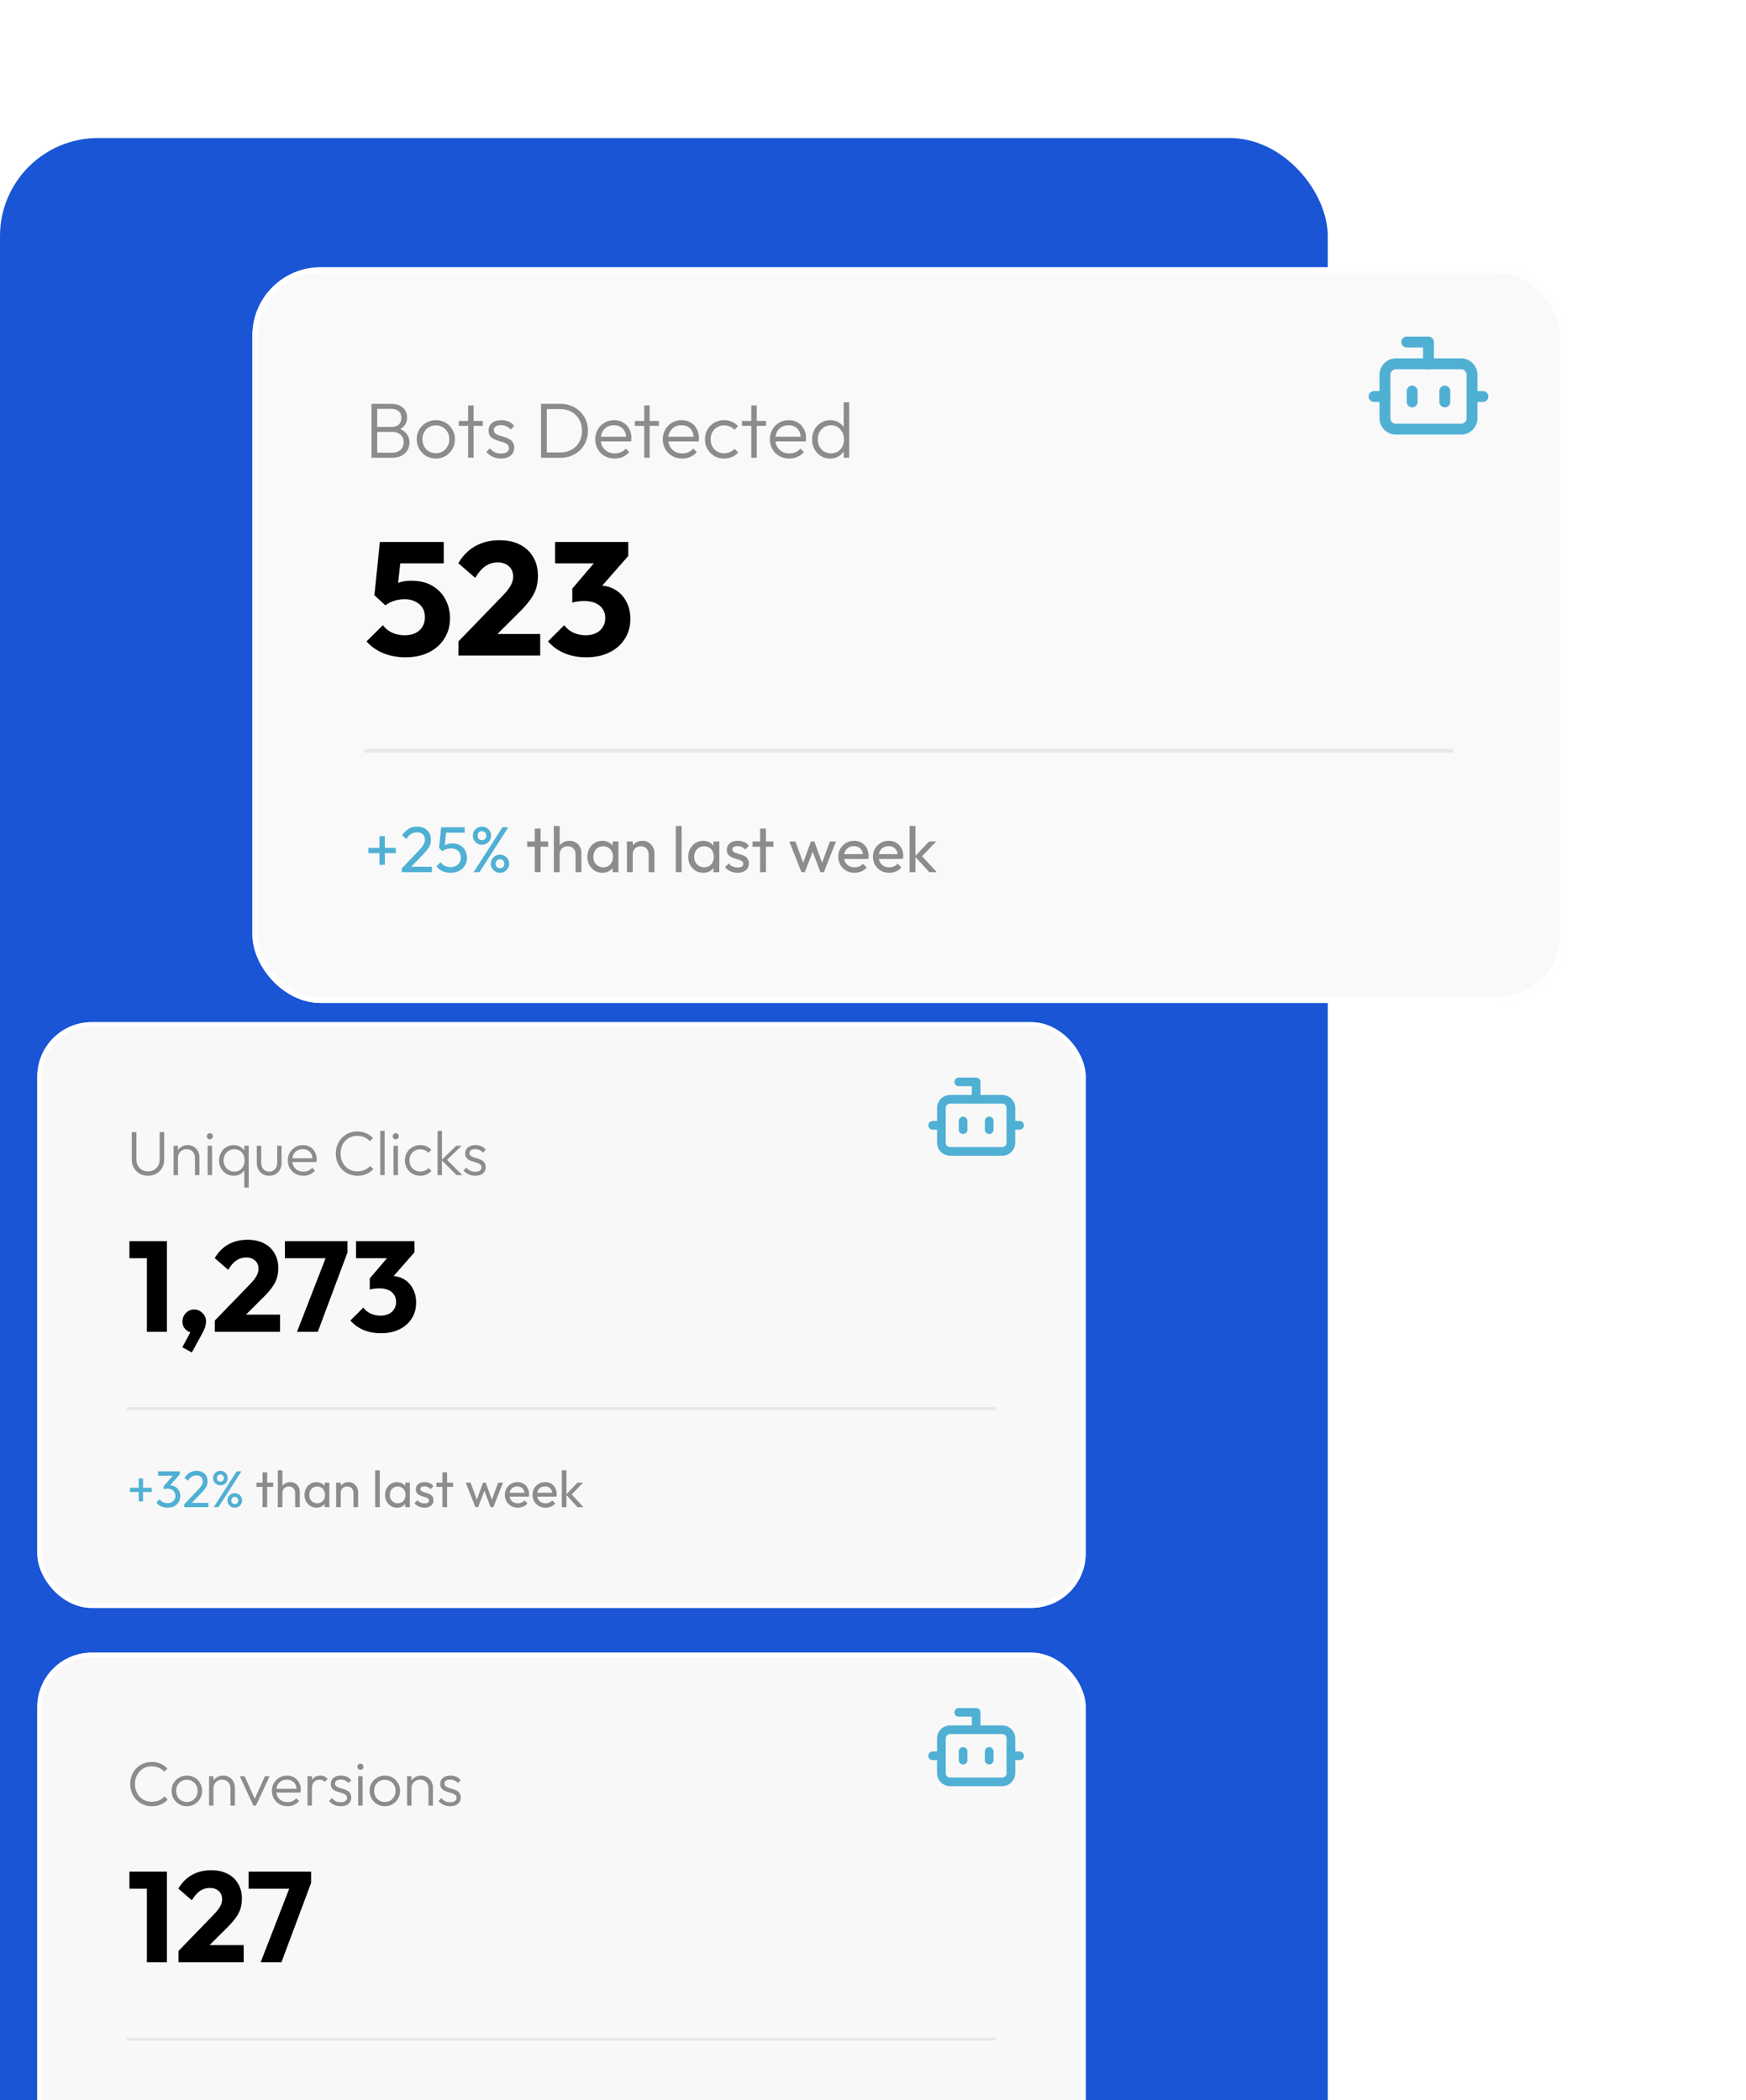 <svg width="468" height="563" viewBox="0 0 468 563" fill="none" xmlns="http://www.w3.org/2000/svg">
<rect y="37" width="355.891" height="553" rx="26.281" fill="#1955D5"/>
<g filter="url(#filter0_dddd_2003_243)">
<rect x="43" y="220" width="281" height="157" rx="14.584" fill="#F8F8F8"/>
<rect x="43.608" y="220.608" width="279.785" height="155.785" rx="13.976" stroke="white" stroke-width="1.215"/>
<path d="M72.686 261.168C71.847 261.168 71.098 260.983 70.439 260.614C69.79 260.234 69.276 259.72 68.895 259.071C68.515 258.411 68.325 257.673 68.325 256.857V249.46H69.566V256.79C69.566 257.438 69.701 258.003 69.969 258.484C70.237 258.965 70.606 259.334 71.076 259.591C71.557 259.848 72.094 259.977 72.686 259.977C73.279 259.977 73.804 259.848 74.263 259.591C74.733 259.334 75.102 258.97 75.37 258.501C75.649 258.02 75.789 257.455 75.789 256.807V249.46H77.014V256.874C77.014 257.69 76.824 258.423 76.443 259.071C76.074 259.72 75.56 260.234 74.9 260.614C74.252 260.983 73.514 261.168 72.686 261.168ZM85.263 261V256.371C85.263 255.677 85.056 255.118 84.642 254.693C84.239 254.257 83.703 254.039 83.032 254.039C82.573 254.039 82.171 254.14 81.824 254.341C81.477 254.542 81.203 254.816 81.002 255.163C80.801 255.51 80.7 255.907 80.7 256.354L80.163 256.052C80.163 255.459 80.303 254.928 80.583 254.458C80.862 253.989 81.237 253.62 81.707 253.351C82.187 253.083 82.735 252.949 83.35 252.949C83.954 252.949 84.491 253.094 84.96 253.385C85.43 253.676 85.794 254.067 86.051 254.559C86.319 255.051 86.453 255.588 86.453 256.169V261H85.263ZM79.526 261V253.117H80.7V261H79.526ZM88.65 261V253.117H89.841V261H88.65ZM89.237 251.406C89.013 251.406 88.823 251.327 88.666 251.171C88.51 251.003 88.432 250.807 88.432 250.584C88.432 250.349 88.51 250.153 88.666 249.997C88.823 249.84 89.013 249.762 89.237 249.762C89.483 249.762 89.678 249.84 89.824 249.997C89.98 250.153 90.059 250.349 90.059 250.584C90.059 250.807 89.98 251.003 89.824 251.171C89.678 251.327 89.483 251.406 89.237 251.406ZM95.642 261.168C94.904 261.168 94.239 260.989 93.646 260.631C93.054 260.262 92.584 259.77 92.237 259.155C91.891 258.54 91.717 257.847 91.717 257.075C91.717 256.292 91.891 255.593 92.237 254.978C92.584 254.352 93.048 253.86 93.63 253.502C94.222 253.133 94.888 252.949 95.626 252.949C96.229 252.949 96.766 253.072 97.236 253.318C97.717 253.553 98.108 253.888 98.41 254.324C98.712 254.749 98.891 255.247 98.947 255.817V258.283C98.88 258.853 98.695 259.356 98.393 259.792C98.103 260.228 97.722 260.569 97.253 260.815C96.783 261.05 96.246 261.168 95.642 261.168ZM95.827 260.044C96.654 260.044 97.314 259.77 97.806 259.222C98.298 258.674 98.544 257.953 98.544 257.058C98.544 256.466 98.432 255.946 98.209 255.498C97.985 255.04 97.666 254.688 97.253 254.442C96.839 254.184 96.358 254.056 95.81 254.056C95.251 254.056 94.753 254.184 94.317 254.442C93.892 254.699 93.557 255.057 93.311 255.515C93.065 255.962 92.942 256.477 92.942 257.058C92.942 257.64 93.065 258.154 93.311 258.601C93.557 259.049 93.898 259.401 94.334 259.658C94.77 259.915 95.268 260.044 95.827 260.044ZM98.477 264.321V258.97L98.712 257.042L98.477 255.129V253.117H99.668V264.321H98.477ZM105.152 261.168C104.515 261.168 103.945 261.022 103.441 260.732C102.938 260.43 102.541 260.022 102.25 259.507C101.971 258.993 101.831 258.389 101.831 257.696V253.117H103.022V257.645C103.022 258.126 103.106 258.546 103.274 258.903C103.452 259.261 103.704 259.541 104.028 259.742C104.353 259.943 104.727 260.044 105.152 260.044C105.812 260.044 106.332 259.826 106.712 259.39C107.103 258.954 107.299 258.372 107.299 257.645V253.117H108.473V257.696C108.473 258.378 108.334 258.982 108.054 259.507C107.774 260.033 107.383 260.441 106.88 260.732C106.377 261.022 105.801 261.168 105.152 261.168ZM114.305 261.168C113.511 261.168 112.801 260.989 112.174 260.631C111.548 260.273 111.05 259.781 110.681 259.155C110.324 258.529 110.145 257.824 110.145 257.042C110.145 256.27 110.324 255.577 110.681 254.962C111.039 254.335 111.526 253.843 112.141 253.486C112.756 253.128 113.443 252.949 114.204 252.949C114.92 252.949 115.551 253.111 116.099 253.435C116.658 253.76 117.094 254.212 117.408 254.794C117.732 255.364 117.894 256.024 117.894 256.773C117.894 256.863 117.888 256.969 117.877 257.092C117.866 257.204 117.844 257.338 117.81 257.494H110.983V256.488H117.173L116.753 256.857C116.765 256.276 116.664 255.778 116.451 255.364C116.25 254.939 115.954 254.615 115.563 254.391C115.182 254.156 114.718 254.039 114.17 254.039C113.6 254.039 113.102 254.162 112.678 254.408C112.253 254.654 111.917 255.001 111.671 255.448C111.436 255.884 111.319 256.404 111.319 257.008C111.319 257.612 111.442 258.143 111.688 258.601C111.945 259.06 112.297 259.418 112.745 259.675C113.203 259.932 113.729 260.061 114.321 260.061C114.802 260.061 115.244 259.977 115.646 259.809C116.049 259.63 116.39 259.367 116.67 259.021L117.424 259.792C117.055 260.228 116.597 260.569 116.049 260.815C115.512 261.05 114.931 261.168 114.305 261.168ZM128.812 261.168C127.985 261.168 127.213 261.017 126.498 260.715C125.793 260.413 125.178 259.988 124.652 259.44C124.127 258.892 123.719 258.26 123.428 257.545C123.148 256.818 123.009 256.041 123.009 255.213C123.009 254.386 123.148 253.614 123.428 252.898C123.719 252.172 124.121 251.54 124.636 251.003C125.161 250.466 125.776 250.047 126.481 249.745C127.185 249.443 127.946 249.292 128.762 249.292C129.645 249.292 130.434 249.449 131.127 249.762C131.831 250.075 132.446 250.506 132.972 251.053L132.133 251.892C131.731 251.445 131.244 251.098 130.674 250.852C130.104 250.595 129.466 250.466 128.762 250.466C128.113 250.466 127.515 250.584 126.967 250.819C126.43 251.053 125.955 251.389 125.541 251.825C125.139 252.25 124.826 252.753 124.602 253.335C124.39 253.905 124.283 254.531 124.283 255.213C124.283 255.895 124.395 256.527 124.619 257.109C124.843 257.69 125.156 258.199 125.558 258.635C125.961 259.06 126.436 259.39 126.984 259.625C127.532 259.859 128.13 259.977 128.779 259.977C129.517 259.977 130.171 259.848 130.741 259.591C131.323 259.334 131.815 258.982 132.217 258.534L133.056 259.39C132.542 259.938 131.926 260.374 131.211 260.698C130.495 261.011 129.696 261.168 128.812 261.168ZM134.924 261V249.125H136.098V261H134.924ZM138.478 261V253.117H139.669V261H138.478ZM139.065 251.406C138.842 251.406 138.652 251.327 138.495 251.171C138.338 251.003 138.26 250.807 138.26 250.584C138.26 250.349 138.338 250.153 138.495 249.997C138.652 249.84 138.842 249.762 139.065 249.762C139.311 249.762 139.507 249.84 139.652 249.997C139.809 250.153 139.887 250.349 139.887 250.584C139.887 250.807 139.809 251.003 139.652 251.171C139.507 251.327 139.311 251.406 139.065 251.406ZM145.639 261.168C144.867 261.168 144.168 260.989 143.542 260.631C142.927 260.262 142.435 259.764 142.066 259.138C141.708 258.512 141.529 257.813 141.529 257.042C141.529 256.27 141.708 255.577 142.066 254.962C142.435 254.335 142.927 253.843 143.542 253.486C144.168 253.128 144.867 252.949 145.639 252.949C146.231 252.949 146.785 253.061 147.299 253.284C147.814 253.508 148.25 253.821 148.607 254.224L147.836 255.012C147.568 254.71 147.243 254.481 146.863 254.324C146.483 254.156 146.075 254.073 145.639 254.073C145.08 254.073 144.582 254.201 144.146 254.458C143.71 254.716 143.369 255.068 143.123 255.515C142.877 255.951 142.754 256.46 142.754 257.042C142.754 257.612 142.877 258.126 143.123 258.585C143.369 259.032 143.71 259.384 144.146 259.641C144.582 259.899 145.08 260.027 145.639 260.027C146.086 260.027 146.5 259.949 146.88 259.792C147.26 259.625 147.584 259.39 147.853 259.088L148.641 259.876C148.272 260.29 147.825 260.609 147.299 260.832C146.785 261.056 146.231 261.168 145.639 261.168ZM155.371 261L151.345 256.958L155.304 253.117H156.763L152.452 257.26L152.502 256.589L156.931 261H155.371ZM150.288 261V249.125H151.462V261H150.288ZM160.353 261.168C159.928 261.168 159.52 261.112 159.129 261C158.737 260.877 158.38 260.709 158.055 260.497C157.742 260.284 157.468 260.033 157.233 259.742L157.988 258.97C158.301 259.351 158.654 259.636 159.045 259.826C159.447 260.005 159.895 260.094 160.387 260.094C160.912 260.094 161.321 259.994 161.611 259.792C161.913 259.591 162.064 259.311 162.064 258.954C162.064 258.618 161.958 258.355 161.745 258.165C161.533 257.975 161.259 257.824 160.924 257.712C160.599 257.601 160.253 257.494 159.884 257.394C159.515 257.282 159.162 257.148 158.827 256.991C158.491 256.823 158.217 256.594 158.005 256.303C157.804 256.013 157.703 255.633 157.703 255.163C157.703 254.716 157.809 254.33 158.022 254.006C158.245 253.67 158.559 253.413 158.961 253.234C159.375 253.044 159.861 252.949 160.42 252.949C161.013 252.949 161.55 253.055 162.031 253.268C162.511 253.48 162.897 253.793 163.188 254.207L162.433 254.962C162.198 254.66 161.902 254.43 161.544 254.274C161.198 254.106 160.806 254.022 160.37 254.022C159.867 254.022 159.481 254.123 159.213 254.324C158.955 254.514 158.827 254.766 158.827 255.079C158.827 255.381 158.933 255.621 159.146 255.8C159.358 255.968 159.626 256.108 159.951 256.22C160.286 256.32 160.638 256.426 161.007 256.538C161.376 256.639 161.729 256.779 162.064 256.958C162.4 257.125 162.668 257.36 162.869 257.662C163.082 257.953 163.188 258.35 163.188 258.853C163.188 259.557 162.931 260.122 162.416 260.547C161.913 260.961 161.225 261.168 160.353 261.168Z" fill="#8C8C8C"/>
<path d="M72.37 303V278.698H77.74V303H72.37ZM67.688 283.276V278.698H77.395V283.276H67.688ZM81.868 307.131L84.381 302.449L85.93 302.002C85.769 302.346 85.574 302.633 85.344 302.862C85.115 303.069 84.851 303.172 84.553 303.172C83.887 303.172 83.279 302.897 82.728 302.346C82.178 301.795 81.902 301.107 81.902 300.281C81.902 299.386 82.201 298.617 82.797 297.974C83.417 297.332 84.174 297.011 85.069 297.011C85.918 297.011 86.653 297.332 87.272 297.974C87.915 298.594 88.236 299.363 88.236 300.281C88.236 300.648 88.167 301.072 88.029 301.554C87.892 302.036 87.616 302.667 87.203 303.447L84.415 308.542L81.868 307.131ZM90.584 299.971L99.912 290.333C100.486 289.759 100.945 289.231 101.289 288.749C101.633 288.267 101.886 287.82 102.046 287.407C102.207 286.971 102.287 286.535 102.287 286.099C102.287 285.158 101.977 284.424 101.358 283.896C100.761 283.345 99.969 283.07 98.983 283.07C98.019 283.07 97.147 283.334 96.367 283.861C95.609 284.366 94.875 285.204 94.163 286.374L90.549 283.242C91.513 281.612 92.741 280.385 94.232 279.559C95.724 278.732 97.434 278.319 99.361 278.319C101.036 278.319 102.482 278.629 103.698 279.249C104.938 279.868 105.89 280.752 106.555 281.899C107.244 283.047 107.588 284.389 107.588 285.927C107.588 286.891 107.462 287.785 107.209 288.612C106.957 289.415 106.544 290.218 105.97 291.021C105.42 291.801 104.674 292.662 103.733 293.603L97.261 300.04L90.584 299.971ZM90.584 303V299.971L95.162 298.387H108.07V303H90.584ZM112.607 303L120.868 281.727H126.135L118.183 303H112.607ZM109.371 283.276V278.698H126.135V281.727L124.345 283.276H109.371ZM135.073 303.379C133.398 303.379 131.861 303.092 130.461 302.518C129.061 301.921 127.879 301.072 126.915 299.971L130.392 296.494C130.828 297.137 131.459 297.665 132.285 298.078C133.134 298.468 134.029 298.663 134.97 298.663C135.819 298.663 136.553 298.514 137.173 298.215C137.793 297.917 138.275 297.492 138.619 296.942C138.986 296.391 139.169 295.737 139.169 294.98C139.169 294.222 138.986 293.58 138.619 293.052C138.275 292.501 137.758 292.077 137.07 291.778C136.404 291.48 135.601 291.331 134.66 291.331C134.224 291.331 133.765 291.365 133.283 291.434C132.824 291.48 132.434 291.56 132.113 291.675L134.488 288.68C135.131 288.497 135.739 288.348 136.312 288.233C136.909 288.095 137.46 288.026 137.965 288.026C139.204 288.026 140.317 288.325 141.304 288.921C142.29 289.495 143.071 290.321 143.644 291.4C144.241 292.455 144.539 293.718 144.539 295.186C144.539 296.793 144.138 298.215 143.335 299.455C142.554 300.694 141.453 301.658 140.03 302.346C138.63 303.034 136.978 303.379 135.073 303.379ZM132.113 291.675V288.68L138.034 281.727L144.092 281.693L137.93 288.715L132.113 291.675ZM128.43 283.276V278.698H144.092V281.693L139.858 283.276H128.43Z" fill="black"/>
<line x1="67" y1="323.6" x2="300" y2="323.6" stroke="#E8E8E8" stroke-width="0.801"/>
<path d="M67.817 345.931V344.81H73.684V345.931H67.817ZM70.183 342.292H71.332V348.45H70.183V342.292ZM77.919 350.138C77.291 350.138 76.719 350.023 76.203 349.792C75.695 349.553 75.266 349.207 74.916 348.755L75.801 347.869C76.013 348.192 76.304 348.45 76.673 348.644C77.042 348.828 77.453 348.921 77.905 348.921C78.329 348.921 78.694 348.842 78.998 348.685C79.312 348.519 79.556 348.289 79.731 347.993C79.916 347.698 80.008 347.357 80.008 346.969C80.008 346.573 79.916 346.231 79.731 345.945C79.556 345.65 79.307 345.424 78.984 345.267C78.661 345.11 78.278 345.032 77.836 345.032C77.67 345.032 77.504 345.046 77.337 345.073C77.171 345.092 77.01 345.124 76.853 345.17L77.407 344.423C77.582 344.34 77.771 344.275 77.974 344.229C78.177 344.183 78.38 344.16 78.583 344.16C79.1 344.16 79.561 344.28 79.967 344.52C80.382 344.76 80.71 345.096 80.949 345.53C81.198 345.964 81.323 346.467 81.323 347.039C81.323 347.647 81.175 348.187 80.88 348.658C80.594 349.119 80.198 349.483 79.69 349.751C79.183 350.009 78.592 350.138 77.919 350.138ZM76.853 345.17V344.381L79.662 341.185L81.212 341.171L78.32 344.451L76.853 345.17ZM75.372 341.558V340.396H81.212V341.171L80.078 341.558H75.372ZM82.404 349.211L85.946 345.475C86.306 345.106 86.588 344.787 86.79 344.52C86.993 344.243 87.136 343.989 87.219 343.759C87.312 343.528 87.358 343.288 87.358 343.039C87.358 342.55 87.201 342.167 86.887 341.89C86.574 341.614 86.168 341.475 85.67 341.475C85.181 341.475 84.752 341.595 84.383 341.835C84.013 342.066 83.686 342.426 83.4 342.915L82.487 342.153C82.865 341.526 83.322 341.056 83.857 340.742C84.392 340.419 85.01 340.258 85.711 340.258C86.302 340.258 86.814 340.373 87.247 340.603C87.69 340.834 88.031 341.157 88.271 341.572C88.511 341.987 88.631 342.472 88.631 343.025C88.631 343.422 88.58 343.777 88.479 344.091C88.387 344.405 88.216 344.727 87.967 345.06C87.727 345.382 87.39 345.77 86.957 346.222L84.092 349.17L82.404 349.211ZM82.404 350V349.211L83.511 348.838H88.853V350H82.404ZM90.292 350L96.45 340.396H97.71L91.551 350H90.292ZM95.924 350.138C95.564 350.138 95.237 350.051 94.942 349.875C94.647 349.7 94.411 349.47 94.236 349.184C94.061 348.888 93.973 348.556 93.973 348.187C93.973 347.827 94.061 347.504 94.236 347.218C94.411 346.923 94.647 346.688 94.942 346.513C95.237 346.337 95.564 346.25 95.924 346.25C96.284 346.25 96.612 346.337 96.907 346.513C97.211 346.688 97.451 346.923 97.626 347.218C97.802 347.504 97.889 347.827 97.889 348.187C97.889 348.556 97.802 348.888 97.626 349.184C97.451 349.47 97.216 349.7 96.921 349.875C96.626 350.051 96.293 350.138 95.924 350.138ZM95.924 349.156C96.201 349.156 96.427 349.068 96.602 348.893C96.778 348.708 96.865 348.473 96.865 348.187C96.865 347.91 96.773 347.684 96.589 347.509C96.413 347.325 96.192 347.232 95.924 347.232C95.657 347.232 95.435 347.325 95.26 347.509C95.085 347.684 94.997 347.91 94.997 348.187C94.997 348.473 95.085 348.708 95.26 348.893C95.435 349.068 95.657 349.156 95.924 349.156ZM92.063 344.146C91.713 344.146 91.39 344.059 91.095 343.883C90.799 343.708 90.564 343.473 90.389 343.177C90.213 342.882 90.126 342.555 90.126 342.195C90.126 341.826 90.209 341.498 90.375 341.212C90.55 340.926 90.785 340.696 91.081 340.52C91.376 340.345 91.704 340.258 92.063 340.258C92.432 340.258 92.764 340.345 93.06 340.52C93.355 340.696 93.59 340.926 93.766 341.212C93.941 341.498 94.028 341.826 94.028 342.195C94.028 342.555 93.941 342.882 93.766 343.177C93.59 343.473 93.355 343.708 93.06 343.883C92.774 344.059 92.442 344.146 92.063 344.146ZM92.063 343.164C92.34 343.164 92.566 343.076 92.741 342.901C92.917 342.716 93.004 342.481 93.004 342.195C93.004 341.909 92.912 341.678 92.728 341.503C92.552 341.328 92.331 341.24 92.063 341.24C91.796 341.24 91.574 341.328 91.399 341.503C91.233 341.678 91.15 341.909 91.15 342.195C91.15 342.481 91.233 342.716 91.399 342.901C91.574 343.076 91.796 343.164 92.063 343.164Z" fill="#4FB0D4"/>
<path d="M103.372 350V340.673H104.617V350H103.372ZM101.753 344.561V343.427H106.236V344.561H101.753ZM112.106 350V346.167C112.106 345.668 111.95 345.258 111.636 344.935C111.322 344.612 110.916 344.451 110.418 344.451C110.086 344.451 109.791 344.524 109.532 344.672C109.274 344.82 109.071 345.023 108.923 345.281C108.776 345.539 108.702 345.835 108.702 346.167L108.19 345.876C108.19 345.378 108.301 344.935 108.522 344.548C108.744 344.16 109.053 343.856 109.449 343.634C109.846 343.404 110.293 343.288 110.792 343.288C111.29 343.288 111.728 343.399 112.106 343.62C112.494 343.842 112.798 344.151 113.02 344.548C113.241 344.944 113.352 345.401 113.352 345.918V350H112.106ZM107.457 350V340.119H108.702V350H107.457ZM117.834 350.138C117.234 350.138 116.69 349.991 116.201 349.696C115.712 349.391 115.324 348.981 115.038 348.464C114.761 347.947 114.623 347.366 114.623 346.72C114.623 346.074 114.761 345.493 115.038 344.977C115.324 344.46 115.707 344.049 116.187 343.745C116.676 343.44 117.225 343.288 117.834 343.288C118.332 343.288 118.775 343.394 119.162 343.606C119.559 343.809 119.877 344.095 120.117 344.464C120.357 344.824 120.491 345.244 120.518 345.724V347.703C120.491 348.173 120.357 348.593 120.117 348.962C119.886 349.331 119.573 349.622 119.176 349.834C118.788 350.037 118.341 350.138 117.834 350.138ZM118.041 348.962C118.659 348.962 119.157 348.755 119.536 348.339C119.914 347.915 120.103 347.375 120.103 346.72C120.103 346.268 120.015 345.876 119.84 345.544C119.674 345.203 119.434 344.94 119.121 344.755C118.807 344.561 118.442 344.464 118.027 344.464C117.612 344.464 117.243 344.561 116.92 344.755C116.607 344.949 116.357 345.216 116.173 345.558C115.998 345.89 115.91 346.273 115.91 346.706C115.91 347.149 115.998 347.541 116.173 347.883C116.357 348.215 116.611 348.478 116.934 348.671C117.257 348.865 117.626 348.962 118.041 348.962ZM120.02 350V348.229L120.255 346.623L120.02 345.032V343.427H121.279V350H120.02ZM127.743 350V346.167C127.743 345.668 127.586 345.258 127.272 344.935C126.958 344.612 126.552 344.451 126.054 344.451C125.722 344.451 125.427 344.524 125.169 344.672C124.91 344.82 124.707 345.023 124.56 345.281C124.412 345.539 124.338 345.835 124.338 346.167L123.826 345.876C123.826 345.378 123.937 344.935 124.158 344.548C124.38 344.16 124.689 343.856 125.085 343.634C125.482 343.404 125.93 343.288 126.428 343.288C126.926 343.288 127.364 343.413 127.743 343.662C128.13 343.911 128.434 344.238 128.656 344.644C128.877 345.041 128.988 345.465 128.988 345.918V350H127.743ZM123.093 350V343.427H124.338V350H123.093ZM133.553 350V340.119H134.798V350H133.553ZM139.416 350.138C138.816 350.138 138.272 349.991 137.783 349.696C137.294 349.391 136.907 348.981 136.621 348.464C136.344 347.947 136.205 347.366 136.205 346.72C136.205 346.074 136.344 345.493 136.621 344.977C136.907 344.46 137.29 344.049 137.769 343.745C138.258 343.44 138.807 343.288 139.416 343.288C139.914 343.288 140.357 343.394 140.745 343.606C141.141 343.809 141.46 344.095 141.699 344.464C141.939 344.824 142.073 345.244 142.101 345.724V347.703C142.073 348.173 141.939 348.593 141.699 348.962C141.469 349.331 141.155 349.622 140.758 349.834C140.371 350.037 139.923 350.138 139.416 350.138ZM139.624 348.962C140.242 348.962 140.74 348.755 141.118 348.339C141.496 347.915 141.686 347.375 141.686 346.72C141.686 346.268 141.598 345.876 141.423 345.544C141.257 345.203 141.017 344.94 140.703 344.755C140.389 344.561 140.025 344.464 139.61 344.464C139.195 344.464 138.826 344.561 138.503 344.755C138.189 344.949 137.94 345.216 137.755 345.558C137.58 345.89 137.492 346.273 137.492 346.706C137.492 347.149 137.58 347.541 137.755 347.883C137.94 348.215 138.194 348.478 138.517 348.671C138.839 348.865 139.208 348.962 139.624 348.962ZM141.603 350V348.229L141.838 346.623L141.603 345.032V343.427H142.862V350H141.603ZM146.765 350.138C146.396 350.138 146.045 350.092 145.713 350C145.39 349.899 145.09 349.76 144.814 349.585C144.537 349.4 144.297 349.184 144.094 348.934L144.897 348.132C145.137 348.427 145.413 348.648 145.727 348.796C146.041 348.934 146.391 349.004 146.779 349.004C147.166 349.004 147.466 348.939 147.678 348.81C147.89 348.671 147.997 348.482 147.997 348.242C147.997 348.003 147.909 347.818 147.734 347.689C147.568 347.551 147.351 347.44 147.083 347.357C146.816 347.265 146.53 347.177 146.225 347.094C145.93 347.002 145.649 346.886 145.381 346.748C145.113 346.61 144.892 346.42 144.717 346.181C144.551 345.941 144.468 345.622 144.468 345.226C144.468 344.829 144.565 344.488 144.758 344.202C144.952 343.906 145.22 343.68 145.561 343.523C145.911 343.367 146.331 343.288 146.82 343.288C147.337 343.288 147.794 343.38 148.19 343.565C148.596 343.74 148.928 344.008 149.187 344.368L148.384 345.17C148.199 344.93 147.969 344.746 147.692 344.617C147.425 344.488 147.12 344.423 146.779 344.423C146.419 344.423 146.142 344.488 145.948 344.617C145.764 344.737 145.672 344.907 145.672 345.129C145.672 345.35 145.755 345.521 145.921 345.641C146.087 345.761 146.304 345.862 146.571 345.945C146.848 346.028 147.134 346.116 147.429 346.208C147.724 346.291 148.006 346.407 148.273 346.554C148.541 346.702 148.758 346.9 148.924 347.149C149.099 347.398 149.187 347.726 149.187 348.132C149.187 348.75 148.965 349.239 148.522 349.599C148.089 349.958 147.503 350.138 146.765 350.138ZM151.591 350V340.673H152.837V350H151.591ZM149.972 344.561V343.427H154.456V344.561H149.972ZM160.437 350L157.835 343.427H159.136L161.018 348.547H160.603L162.471 343.427H163.191L165.059 348.547H164.644L166.526 343.427H167.826L165.239 350H164.505L162.609 345.032H163.066L161.156 350H160.437ZM171.789 350.138C171.134 350.138 170.543 349.991 170.018 349.696C169.492 349.391 169.077 348.981 168.772 348.464C168.468 347.947 168.315 347.361 168.315 346.706C168.315 346.061 168.463 345.479 168.758 344.963C169.063 344.446 169.469 344.04 169.976 343.745C170.493 343.44 171.069 343.288 171.706 343.288C172.315 343.288 172.85 343.427 173.311 343.703C173.782 343.98 174.146 344.363 174.404 344.852C174.672 345.341 174.806 345.895 174.806 346.513C174.806 346.605 174.801 346.706 174.792 346.817C174.783 346.919 174.764 347.039 174.737 347.177H169.187V346.139H174.072L173.616 346.54C173.616 346.097 173.537 345.724 173.38 345.419C173.224 345.106 173.002 344.866 172.716 344.7C172.43 344.524 172.084 344.437 171.678 344.437C171.254 344.437 170.88 344.529 170.557 344.714C170.234 344.898 169.985 345.156 169.81 345.489C169.635 345.821 169.547 346.213 169.547 346.665C169.547 347.126 169.639 347.532 169.824 347.883C170.008 348.224 170.271 348.492 170.613 348.685C170.954 348.87 171.346 348.962 171.789 348.962C172.158 348.962 172.495 348.898 172.799 348.768C173.113 348.639 173.38 348.445 173.602 348.187L174.404 349.004C174.091 349.373 173.703 349.654 173.242 349.848C172.79 350.042 172.306 350.138 171.789 350.138ZM179.208 350.138C178.553 350.138 177.963 349.991 177.437 349.696C176.911 349.391 176.496 348.981 176.191 348.464C175.887 347.947 175.735 347.361 175.735 346.706C175.735 346.061 175.882 345.479 176.178 344.963C176.482 344.446 176.888 344.04 177.395 343.745C177.912 343.44 178.489 343.288 179.125 343.288C179.734 343.288 180.269 343.427 180.731 343.703C181.201 343.98 181.566 344.363 181.824 344.852C182.091 345.341 182.225 345.895 182.225 346.513C182.225 346.605 182.221 346.706 182.211 346.817C182.202 346.919 182.184 347.039 182.156 347.177H176.607V346.139H181.492L181.035 346.54C181.035 346.097 180.957 345.724 180.8 345.419C180.643 345.106 180.422 344.866 180.136 344.7C179.85 344.524 179.504 344.437 179.098 344.437C178.673 344.437 178.3 344.529 177.977 344.714C177.654 344.898 177.405 345.156 177.229 345.489C177.054 345.821 176.966 346.213 176.966 346.665C176.966 347.126 177.059 347.532 177.243 347.883C177.428 348.224 177.691 348.492 178.032 348.685C178.373 348.87 178.765 348.962 179.208 348.962C179.577 348.962 179.914 348.898 180.219 348.768C180.532 348.639 180.8 348.445 181.021 348.187L181.824 349.004C181.51 349.373 181.123 349.654 180.661 349.848C180.209 350.042 179.725 350.138 179.208 350.138ZM187.79 350L184.718 346.637L187.763 343.427H189.271L185.88 346.969L185.936 346.25L189.395 350H187.79ZM183.583 350V340.119H184.829V350H183.583Z" fill="#8C8C8C"/>
<path d="M294.647 240.659V236H289.988" stroke="#4FB0D4" stroke-width="2.329" stroke-linecap="round" stroke-linejoin="round"/>
<path d="M301.636 240.659H287.659C286.373 240.659 285.33 241.702 285.33 242.989V252.307C285.33 253.593 286.373 254.636 287.659 254.636H301.636C302.922 254.636 303.965 253.593 303.965 252.307V242.989C303.965 241.702 302.922 240.659 301.636 240.659Z" stroke="#4FB0D4" stroke-width="2.329" stroke-linecap="round" stroke-linejoin="round"/>
<path d="M283 247.647H285.329M303.965 247.647H306.294M298.141 246.482V248.812M291.153 246.482V248.812" stroke="#4FB0D4" stroke-width="2.329" stroke-linecap="round" stroke-linejoin="round"/>
</g>
<g filter="url(#filter1_dddd_2003_243)">
<rect x="43" y="389" width="281" height="157" rx="14.584" fill="#F8F8F8"/>
<rect x="43.608" y="389.608" width="279.785" height="155.785" rx="13.976" stroke="white" stroke-width="1.215"/>
<path d="M73.709 430.168C72.882 430.168 72.11 430.017 71.395 429.715C70.69 429.413 70.075 428.988 69.549 428.44C69.024 427.892 68.616 427.26 68.325 426.545C68.046 425.818 67.906 425.041 67.906 424.213C67.906 423.386 68.046 422.614 68.325 421.898C68.616 421.172 69.018 420.54 69.533 420.003C70.058 419.466 70.673 419.047 71.378 418.745C72.082 418.443 72.843 418.292 73.659 418.292C74.542 418.292 75.331 418.449 76.024 418.762C76.728 419.075 77.344 419.506 77.869 420.053L77.03 420.892C76.628 420.445 76.141 420.098 75.571 419.852C75.001 419.595 74.364 419.466 73.659 419.466C73.01 419.466 72.412 419.584 71.864 419.819C71.328 420.053 70.852 420.389 70.439 420.825C70.036 421.25 69.723 421.753 69.499 422.335C69.287 422.905 69.18 423.531 69.18 424.213C69.18 424.895 69.292 425.527 69.516 426.109C69.74 426.69 70.053 427.199 70.455 427.635C70.858 428.06 71.333 428.39 71.881 428.625C72.429 428.859 73.027 428.977 73.676 428.977C74.414 428.977 75.068 428.848 75.638 428.591C76.22 428.334 76.712 427.982 77.114 427.534L77.953 428.39C77.439 428.938 76.824 429.374 76.108 429.698C75.392 430.011 74.593 430.168 73.709 430.168ZM83.082 430.168C82.322 430.168 81.629 429.983 81.002 429.614C80.387 429.245 79.895 428.748 79.526 428.121C79.169 427.495 78.99 426.796 78.99 426.025C78.99 425.264 79.169 424.577 79.526 423.962C79.895 423.347 80.387 422.86 81.002 422.502C81.629 422.133 82.322 421.949 83.082 421.949C83.854 421.949 84.547 422.128 85.162 422.486C85.777 422.843 86.264 423.335 86.621 423.962C86.99 424.577 87.175 425.264 87.175 426.025C87.175 426.807 86.99 427.512 86.621 428.138C86.264 428.753 85.777 429.245 85.162 429.614C84.547 429.983 83.854 430.168 83.082 430.168ZM83.082 429.027C83.641 429.027 84.133 428.899 84.558 428.641C84.995 428.384 85.335 428.026 85.582 427.568C85.839 427.109 85.967 426.595 85.967 426.025C85.967 425.454 85.839 424.951 85.582 424.515C85.335 424.068 84.995 423.716 84.558 423.458C84.133 423.201 83.641 423.073 83.082 423.073C82.534 423.073 82.042 423.201 81.606 423.458C81.17 423.716 80.829 424.068 80.583 424.515C80.337 424.951 80.214 425.454 80.214 426.025C80.214 426.606 80.337 427.126 80.583 427.585C80.829 428.032 81.17 428.384 81.606 428.641C82.042 428.899 82.534 429.027 83.082 429.027ZM94.779 430V425.371C94.779 424.677 94.573 424.118 94.159 423.693C93.756 423.257 93.219 423.039 92.549 423.039C92.09 423.039 91.688 423.14 91.341 423.341C90.994 423.542 90.72 423.816 90.519 424.163C90.318 424.51 90.217 424.907 90.217 425.354L89.68 425.052C89.68 424.459 89.82 423.928 90.1 423.458C90.379 422.989 90.754 422.62 91.223 422.351C91.704 422.083 92.252 421.949 92.867 421.949C93.471 421.949 94.008 422.094 94.477 422.385C94.947 422.676 95.311 423.067 95.568 423.559C95.836 424.051 95.97 424.588 95.97 425.169V430H94.779ZM89.043 430V422.117H90.217V430H89.043ZM100.917 430L97.278 422.117H98.586L101.655 429.01H100.917L104.004 422.117H105.279L101.605 430H100.917ZM110.046 430.168C109.252 430.168 108.542 429.989 107.915 429.631C107.289 429.273 106.792 428.781 106.423 428.155C106.065 427.529 105.886 426.824 105.886 426.042C105.886 425.27 106.065 424.577 106.423 423.962C106.78 423.335 107.267 422.843 107.882 422.486C108.497 422.128 109.185 421.949 109.945 421.949C110.661 421.949 111.292 422.111 111.84 422.435C112.4 422.76 112.836 423.212 113.149 423.794C113.473 424.364 113.635 425.024 113.635 425.773C113.635 425.863 113.63 425.969 113.618 426.092C113.607 426.204 113.585 426.338 113.551 426.494H106.725V425.488H112.914L112.495 425.857C112.506 425.276 112.405 424.778 112.193 424.364C111.991 423.939 111.695 423.615 111.304 423.391C110.923 423.156 110.459 423.039 109.911 423.039C109.341 423.039 108.844 423.162 108.419 423.408C107.994 423.654 107.658 424.001 107.412 424.448C107.177 424.884 107.06 425.404 107.06 426.008C107.06 426.612 107.183 427.143 107.429 427.601C107.686 428.06 108.038 428.418 108.486 428.675C108.944 428.932 109.47 429.061 110.062 429.061C110.543 429.061 110.985 428.977 111.388 428.809C111.79 428.63 112.131 428.367 112.411 428.021L113.166 428.792C112.796 429.228 112.338 429.569 111.79 429.815C111.253 430.05 110.672 430.168 110.046 430.168ZM115.431 430V422.117H116.605V430H115.431ZM116.605 425.404L116.119 425.186C116.119 424.191 116.359 423.403 116.84 422.821C117.332 422.24 118.003 421.949 118.853 421.949C119.244 421.949 119.602 422.021 119.927 422.167C120.251 422.301 120.553 422.519 120.832 422.821L120.061 423.643C119.871 423.43 119.658 423.279 119.423 423.19C119.2 423.101 118.943 423.056 118.652 423.056C118.048 423.056 117.556 423.257 117.176 423.66C116.796 424.051 116.605 424.633 116.605 425.404ZM124.317 430.168C123.892 430.168 123.484 430.112 123.092 430C122.701 429.877 122.343 429.709 122.019 429.497C121.706 429.284 121.432 429.033 121.197 428.742L121.952 427.97C122.265 428.351 122.617 428.636 123.009 428.826C123.411 429.005 123.858 429.094 124.35 429.094C124.876 429.094 125.284 428.994 125.575 428.792C125.877 428.591 126.028 428.311 126.028 427.954C126.028 427.618 125.922 427.355 125.709 427.165C125.497 426.975 125.223 426.824 124.887 426.712C124.563 426.601 124.216 426.494 123.847 426.394C123.478 426.282 123.126 426.148 122.79 425.991C122.455 425.823 122.181 425.594 121.969 425.303C121.767 425.013 121.667 424.633 121.667 424.163C121.667 423.716 121.773 423.33 121.985 423.006C122.209 422.67 122.522 422.413 122.925 422.234C123.338 422.044 123.825 421.949 124.384 421.949C124.977 421.949 125.513 422.055 125.994 422.268C126.475 422.48 126.861 422.793 127.152 423.207L126.397 423.962C126.162 423.66 125.866 423.43 125.508 423.274C125.161 423.106 124.77 423.022 124.334 423.022C123.83 423.022 123.445 423.123 123.176 423.324C122.919 423.514 122.79 423.766 122.79 424.079C122.79 424.381 122.897 424.621 123.109 424.8C123.322 424.968 123.59 425.108 123.914 425.22C124.25 425.32 124.602 425.426 124.971 425.538C125.34 425.639 125.692 425.779 126.028 425.958C126.363 426.125 126.632 426.36 126.833 426.662C127.045 426.953 127.152 427.35 127.152 427.853C127.152 428.557 126.894 429.122 126.38 429.547C125.877 429.961 125.189 430.168 124.317 430.168ZM129.011 430V422.117H130.201V430H129.011ZM129.598 420.406C129.374 420.406 129.184 420.327 129.027 420.171C128.871 420.003 128.792 419.807 128.792 419.584C128.792 419.349 128.871 419.153 129.027 418.997C129.184 418.84 129.374 418.762 129.598 418.762C129.844 418.762 130.039 418.84 130.185 418.997C130.341 419.153 130.419 419.349 130.419 419.584C130.419 419.807 130.341 420.003 130.185 420.171C130.039 420.327 129.844 420.406 129.598 420.406ZM136.154 430.168C135.394 430.168 134.7 429.983 134.074 429.614C133.459 429.245 132.967 428.748 132.598 428.121C132.24 427.495 132.061 426.796 132.061 426.025C132.061 425.264 132.24 424.577 132.598 423.962C132.967 423.347 133.459 422.86 134.074 422.502C134.7 422.133 135.394 421.949 136.154 421.949C136.926 421.949 137.619 422.128 138.234 422.486C138.849 422.843 139.335 423.335 139.693 423.962C140.062 424.577 140.247 425.264 140.247 426.025C140.247 426.807 140.062 427.512 139.693 428.138C139.335 428.753 138.849 429.245 138.234 429.614C137.619 429.983 136.926 430.168 136.154 430.168ZM136.154 429.027C136.713 429.027 137.205 428.899 137.63 428.641C138.066 428.384 138.407 428.026 138.653 427.568C138.911 427.109 139.039 426.595 139.039 426.025C139.039 425.454 138.911 424.951 138.653 424.515C138.407 424.068 138.066 423.716 137.63 423.458C137.205 423.201 136.713 423.073 136.154 423.073C135.606 423.073 135.114 423.201 134.678 423.458C134.242 423.716 133.901 424.068 133.655 424.515C133.409 424.951 133.286 425.454 133.286 426.025C133.286 426.606 133.409 427.126 133.655 427.585C133.901 428.032 134.242 428.384 134.678 428.641C135.114 428.899 135.606 429.027 136.154 429.027ZM147.851 430V425.371C147.851 424.677 147.644 424.118 147.231 423.693C146.828 423.257 146.291 423.039 145.62 423.039C145.162 423.039 144.759 423.14 144.413 423.341C144.066 423.542 143.792 423.816 143.591 424.163C143.389 424.51 143.289 424.907 143.289 425.354L142.752 425.052C142.752 424.459 142.892 423.928 143.171 423.458C143.451 422.989 143.826 422.62 144.295 422.351C144.776 422.083 145.324 421.949 145.939 421.949C146.543 421.949 147.08 422.094 147.549 422.385C148.019 422.676 148.382 423.067 148.639 423.559C148.908 424.051 149.042 424.588 149.042 425.169V430H147.851ZM142.115 430V422.117H143.289V430H142.115ZM153.654 430.168C153.229 430.168 152.821 430.112 152.429 430C152.038 429.877 151.68 429.709 151.356 429.497C151.043 429.284 150.769 429.033 150.534 428.742L151.289 427.97C151.602 428.351 151.954 428.636 152.345 428.826C152.748 429.005 153.195 429.094 153.687 429.094C154.213 429.094 154.621 428.994 154.912 428.792C155.214 428.591 155.365 428.311 155.365 427.954C155.365 427.618 155.258 427.355 155.046 427.165C154.833 426.975 154.56 426.824 154.224 426.712C153.9 426.601 153.553 426.494 153.184 426.394C152.815 426.282 152.463 426.148 152.127 425.991C151.792 425.823 151.518 425.594 151.305 425.303C151.104 425.013 151.004 424.633 151.004 424.163C151.004 423.716 151.11 423.33 151.322 423.006C151.546 422.67 151.859 422.413 152.262 422.234C152.675 422.044 153.162 421.949 153.721 421.949C154.314 421.949 154.85 422.055 155.331 422.268C155.812 422.48 156.198 422.793 156.488 423.207L155.734 423.962C155.499 423.66 155.202 423.43 154.845 423.274C154.498 423.106 154.107 423.022 153.671 423.022C153.167 423.022 152.782 423.123 152.513 423.324C152.256 423.514 152.127 423.766 152.127 424.079C152.127 424.381 152.234 424.621 152.446 424.8C152.659 424.968 152.927 425.108 153.251 425.22C153.587 425.32 153.939 425.426 154.308 425.538C154.677 425.639 155.029 425.779 155.365 425.958C155.7 426.125 155.968 426.36 156.17 426.662C156.382 426.953 156.488 427.35 156.488 427.853C156.488 428.557 156.231 429.122 155.717 429.547C155.214 429.961 154.526 430.168 153.654 430.168Z" fill="#8C8C8C"/>
<path d="M72.37 472V447.698H77.74V472H72.37ZM67.688 452.276V447.698H77.395V452.276H67.688ZM80.835 468.971L90.164 459.333C90.737 458.759 91.196 458.231 91.54 457.749C91.885 457.267 92.137 456.82 92.298 456.407C92.458 455.971 92.539 455.535 92.539 455.099C92.539 454.158 92.229 453.424 91.609 452.896C91.013 452.345 90.221 452.07 89.234 452.07C88.27 452.07 87.398 452.334 86.618 452.861C85.861 453.366 85.126 454.204 84.415 455.374L80.801 452.242C81.765 450.612 82.992 449.385 84.484 448.559C85.976 447.732 87.685 447.319 89.613 447.319C91.288 447.319 92.734 447.629 93.95 448.249C95.189 448.868 96.141 449.752 96.807 450.899C97.496 452.047 97.84 453.389 97.84 454.927C97.84 455.891 97.713 456.785 97.461 457.612C97.209 458.415 96.796 459.218 96.222 460.021C95.671 460.801 94.925 461.662 93.984 462.603L87.513 469.04L80.835 468.971ZM80.835 472V468.971L85.413 467.387H98.322V472H80.835ZM102.859 472L111.12 450.727H116.386L108.435 472H102.859ZM99.623 452.276V447.698H116.386V450.727L114.596 452.276H99.623Z" fill="black"/>
<line x1="67" y1="492.6" x2="300" y2="492.6" stroke="#E8E8E8" stroke-width="0.801"/>
<path d="M67.817 514.931V513.81H73.684V514.931H67.817ZM70.183 511.292H71.332V517.45H70.183V511.292ZM76.895 519V509.396H78.182V519H76.895ZM74.93 510.558V509.396H78.043V510.558H74.93ZM79.755 518.211L83.297 514.475C83.657 514.106 83.939 513.787 84.142 513.52C84.345 513.243 84.488 512.989 84.571 512.759C84.663 512.528 84.709 512.288 84.709 512.039C84.709 511.55 84.552 511.167 84.239 510.89C83.925 510.614 83.519 510.475 83.021 510.475C82.532 510.475 82.103 510.595 81.734 510.835C81.365 511.066 81.037 511.426 80.751 511.915L79.838 511.153C80.216 510.526 80.673 510.056 81.208 509.742C81.743 509.419 82.361 509.258 83.062 509.258C83.653 509.258 84.165 509.373 84.598 509.603C85.041 509.834 85.383 510.157 85.622 510.572C85.862 510.987 85.982 511.472 85.982 512.025C85.982 512.422 85.931 512.777 85.83 513.091C85.738 513.405 85.567 513.727 85.318 514.06C85.078 514.382 84.741 514.77 84.308 515.222L81.443 518.17L79.755 518.211ZM79.755 519V518.211L80.862 517.838H86.204V519H79.755ZM87.643 519L93.801 509.396H95.061L88.902 519H87.643ZM93.275 519.138C92.916 519.138 92.588 519.051 92.293 518.875C91.998 518.7 91.762 518.47 91.587 518.184C91.412 517.888 91.324 517.556 91.324 517.187C91.324 516.827 91.412 516.504 91.587 516.218C91.762 515.923 91.998 515.688 92.293 515.513C92.588 515.337 92.916 515.25 93.275 515.25C93.635 515.25 93.963 515.337 94.258 515.513C94.562 515.688 94.802 515.923 94.978 516.218C95.153 516.504 95.241 516.827 95.241 517.187C95.241 517.556 95.153 517.888 94.978 518.184C94.802 518.47 94.567 518.7 94.272 518.875C93.977 519.051 93.644 519.138 93.275 519.138ZM93.275 518.156C93.552 518.156 93.778 518.068 93.954 517.893C94.129 517.708 94.216 517.473 94.216 517.187C94.216 516.91 94.124 516.684 93.94 516.509C93.764 516.325 93.543 516.232 93.275 516.232C93.008 516.232 92.787 516.325 92.611 516.509C92.436 516.684 92.348 516.91 92.348 517.187C92.348 517.473 92.436 517.708 92.611 517.893C92.787 518.068 93.008 518.156 93.275 518.156ZM89.415 513.146C89.064 513.146 88.741 513.059 88.446 512.883C88.15 512.708 87.915 512.473 87.74 512.177C87.565 511.882 87.477 511.555 87.477 511.195C87.477 510.826 87.56 510.498 87.726 510.212C87.901 509.926 88.137 509.696 88.432 509.52C88.727 509.345 89.055 509.258 89.415 509.258C89.784 509.258 90.116 509.345 90.411 509.52C90.706 509.696 90.941 509.926 91.117 510.212C91.292 510.498 91.38 510.826 91.38 511.195C91.38 511.555 91.292 511.882 91.117 512.177C90.941 512.473 90.706 512.708 90.411 512.883C90.125 513.059 89.793 513.146 89.415 513.146ZM89.415 512.164C89.691 512.164 89.917 512.076 90.093 511.901C90.268 511.716 90.356 511.481 90.356 511.195C90.356 510.909 90.263 510.678 90.079 510.503C89.903 510.328 89.682 510.24 89.415 510.24C89.147 510.24 88.925 510.328 88.75 510.503C88.584 510.678 88.501 510.909 88.501 511.195C88.501 511.481 88.584 511.716 88.75 511.901C88.925 512.076 89.147 512.164 89.415 512.164Z" fill="#4FB0D4"/>
<path d="M100.723 519V509.673H101.968V519H100.723ZM99.104 513.561V512.427H103.588V513.561H99.104ZM109.458 519V515.167C109.458 514.668 109.301 514.258 108.987 513.935C108.673 513.612 108.267 513.451 107.769 513.451C107.437 513.451 107.142 513.524 106.884 513.672C106.625 513.82 106.422 514.023 106.275 514.281C106.127 514.539 106.053 514.835 106.053 515.167L105.541 514.876C105.541 514.378 105.652 513.935 105.873 513.548C106.095 513.16 106.404 512.856 106.8 512.634C107.197 512.404 107.645 512.288 108.143 512.288C108.641 512.288 109.079 512.399 109.458 512.62C109.845 512.842 110.149 513.151 110.371 513.548C110.592 513.944 110.703 514.401 110.703 514.918V519H109.458ZM104.808 519V509.119H106.053V519H104.808ZM115.185 519.138C114.585 519.138 114.041 518.991 113.552 518.696C113.063 518.391 112.675 517.981 112.389 517.464C112.113 516.947 111.974 516.366 111.974 515.72C111.974 515.074 112.113 514.493 112.389 513.977C112.675 513.46 113.058 513.049 113.538 512.745C114.027 512.44 114.576 512.288 115.185 512.288C115.683 512.288 116.126 512.394 116.513 512.606C116.91 512.809 117.228 513.095 117.468 513.464C117.708 513.824 117.842 514.244 117.869 514.724V516.703C117.842 517.173 117.708 517.593 117.468 517.962C117.237 518.331 116.924 518.622 116.527 518.834C116.14 519.037 115.692 519.138 115.185 519.138ZM115.392 517.962C116.01 517.962 116.509 517.755 116.887 517.339C117.265 516.915 117.454 516.375 117.454 515.72C117.454 515.268 117.367 514.876 117.191 514.544C117.025 514.203 116.785 513.94 116.472 513.755C116.158 513.561 115.794 513.464 115.378 513.464C114.963 513.464 114.594 513.561 114.271 513.755C113.958 513.949 113.709 514.216 113.524 514.558C113.349 514.89 113.261 515.273 113.261 515.706C113.261 516.149 113.349 516.541 113.524 516.883C113.709 517.215 113.962 517.478 114.285 517.671C114.608 517.865 114.977 517.962 115.392 517.962ZM117.371 519V517.229L117.607 515.623L117.371 514.032V512.427H118.631V519H117.371ZM125.094 519V515.167C125.094 514.668 124.937 514.258 124.623 513.935C124.31 513.612 123.904 513.451 123.405 513.451C123.073 513.451 122.778 513.524 122.52 513.672C122.261 513.82 122.058 514.023 121.911 514.281C121.763 514.539 121.689 514.835 121.689 515.167L121.177 514.876C121.177 514.378 121.288 513.935 121.509 513.548C121.731 513.16 122.04 512.856 122.437 512.634C122.833 512.404 123.281 512.288 123.779 512.288C124.277 512.288 124.715 512.413 125.094 512.662C125.481 512.911 125.786 513.238 126.007 513.644C126.228 514.041 126.339 514.465 126.339 514.918V519H125.094ZM120.444 519V512.427H121.689V519H120.444ZM130.904 519V509.119H132.15V519H130.904ZM136.767 519.138C136.168 519.138 135.623 518.991 135.134 518.696C134.645 518.391 134.258 517.981 133.972 517.464C133.695 516.947 133.557 516.366 133.557 515.72C133.557 515.074 133.695 514.493 133.972 513.977C134.258 513.46 134.641 513.049 135.12 512.745C135.609 512.44 136.158 512.288 136.767 512.288C137.265 512.288 137.708 512.394 138.096 512.606C138.492 512.809 138.811 513.095 139.051 513.464C139.291 513.824 139.424 514.244 139.452 514.724V516.703C139.424 517.173 139.291 517.593 139.051 517.962C138.82 518.331 138.506 518.622 138.11 518.834C137.722 519.037 137.275 519.138 136.767 519.138ZM136.975 517.962C137.593 517.962 138.091 517.755 138.469 517.339C138.848 516.915 139.037 516.375 139.037 515.72C139.037 515.268 138.949 514.876 138.774 514.544C138.608 514.203 138.368 513.94 138.054 513.755C137.741 513.561 137.376 513.464 136.961 513.464C136.546 513.464 136.177 513.561 135.854 513.755C135.54 513.949 135.291 514.216 135.107 514.558C134.931 514.89 134.844 515.273 134.844 515.706C134.844 516.149 134.931 516.541 135.107 516.883C135.291 517.215 135.545 517.478 135.868 517.671C136.191 517.865 136.56 517.962 136.975 517.962ZM138.954 519V517.229L139.189 515.623L138.954 514.032V512.427H140.213V519H138.954ZM144.116 519.138C143.747 519.138 143.396 519.092 143.064 519C142.741 518.899 142.442 518.76 142.165 518.585C141.888 518.4 141.648 518.184 141.445 517.934L142.248 517.132C142.488 517.427 142.764 517.648 143.078 517.796C143.392 517.934 143.742 518.004 144.13 518.004C144.517 518.004 144.817 517.939 145.029 517.81C145.242 517.671 145.348 517.482 145.348 517.242C145.348 517.003 145.26 516.818 145.085 516.689C144.919 516.551 144.702 516.44 144.434 516.357C144.167 516.265 143.881 516.177 143.576 516.094C143.281 516.002 143 515.886 142.732 515.748C142.465 515.61 142.243 515.42 142.068 515.181C141.902 514.941 141.819 514.622 141.819 514.226C141.819 513.829 141.916 513.488 142.109 513.202C142.303 512.906 142.571 512.68 142.912 512.523C143.263 512.367 143.682 512.288 144.171 512.288C144.688 512.288 145.145 512.38 145.541 512.565C145.947 512.74 146.28 513.008 146.538 513.368L145.735 514.17C145.551 513.93 145.32 513.746 145.043 513.617C144.776 513.488 144.471 513.423 144.13 513.423C143.77 513.423 143.493 513.488 143.3 513.617C143.115 513.737 143.023 513.907 143.023 514.129C143.023 514.35 143.106 514.521 143.272 514.641C143.438 514.761 143.655 514.862 143.922 514.945C144.199 515.028 144.485 515.116 144.78 515.208C145.076 515.291 145.357 515.407 145.624 515.554C145.892 515.702 146.109 515.9 146.275 516.149C146.45 516.398 146.538 516.726 146.538 517.132C146.538 517.75 146.316 518.239 145.874 518.599C145.44 518.958 144.854 519.138 144.116 519.138ZM148.942 519V509.673H150.188V519H148.942ZM147.323 513.561V512.427H151.807V513.561H147.323ZM157.788 519L155.186 512.427H156.487L158.369 517.547H157.954L159.822 512.427H160.542L162.41 517.547H161.995L163.877 512.427H165.178L162.59 519H161.856L159.96 514.032H160.417L158.507 519H157.788ZM169.14 519.138C168.485 519.138 167.895 518.991 167.369 518.696C166.843 518.391 166.428 517.981 166.123 517.464C165.819 516.947 165.667 516.361 165.667 515.706C165.667 515.061 165.814 514.479 166.109 513.963C166.414 513.446 166.82 513.04 167.327 512.745C167.844 512.44 168.42 512.288 169.057 512.288C169.666 512.288 170.201 512.427 170.662 512.703C171.133 512.98 171.497 513.363 171.756 513.852C172.023 514.341 172.157 514.895 172.157 515.513C172.157 515.605 172.152 515.706 172.143 515.817C172.134 515.919 172.115 516.039 172.088 516.177H166.538V515.139H171.423L170.967 515.54C170.967 515.097 170.888 514.724 170.732 514.419C170.575 514.106 170.353 513.866 170.067 513.7C169.781 513.524 169.435 513.437 169.029 513.437C168.605 513.437 168.231 513.529 167.908 513.714C167.586 513.898 167.336 514.156 167.161 514.489C166.986 514.821 166.898 515.213 166.898 515.665C166.898 516.126 166.99 516.532 167.175 516.883C167.36 517.224 167.622 517.492 167.964 517.685C168.305 517.87 168.697 517.962 169.14 517.962C169.509 517.962 169.846 517.898 170.15 517.768C170.464 517.639 170.732 517.445 170.953 517.187L171.756 518.004C171.442 518.373 171.054 518.654 170.593 518.848C170.141 519.042 169.657 519.138 169.14 519.138ZM176.56 519.138C175.904 519.138 175.314 518.991 174.788 518.696C174.262 518.391 173.847 517.981 173.543 517.464C173.238 516.947 173.086 516.361 173.086 515.706C173.086 515.061 173.234 514.479 173.529 513.963C173.833 513.446 174.239 513.04 174.747 512.745C175.263 512.44 175.84 512.288 176.476 512.288C177.085 512.288 177.62 512.427 178.082 512.703C178.552 512.98 178.917 513.363 179.175 513.852C179.443 514.341 179.576 514.895 179.576 515.513C179.576 515.605 179.572 515.706 179.563 515.817C179.553 515.919 179.535 516.039 179.507 516.177H173.958V515.139H178.843L178.386 515.54C178.386 515.097 178.308 514.724 178.151 514.419C177.994 514.106 177.773 513.866 177.487 513.7C177.201 513.524 176.855 513.437 176.449 513.437C176.024 513.437 175.651 513.529 175.328 513.714C175.005 513.898 174.756 514.156 174.581 514.489C174.405 514.821 174.318 515.213 174.318 515.665C174.318 516.126 174.41 516.532 174.594 516.883C174.779 517.224 175.042 517.492 175.383 517.685C175.725 517.87 176.117 517.962 176.56 517.962C176.929 517.962 177.265 517.898 177.57 517.768C177.883 517.639 178.151 517.445 178.372 517.187L179.175 518.004C178.861 518.373 178.474 518.654 178.013 518.848C177.561 519.042 177.076 519.138 176.56 519.138ZM185.141 519L182.069 515.637L185.114 512.427H186.622L183.232 515.969L183.287 515.25L186.747 519H185.141ZM180.934 519V509.119H182.18V519H180.934Z" fill="#8C8C8C"/>
<path d="M294.647 409.659V405H289.988" stroke="#4FB0D4" stroke-width="2.329" stroke-linecap="round" stroke-linejoin="round"/>
<path d="M301.636 409.659H287.659C286.373 409.659 285.33 410.702 285.33 411.989V421.307C285.33 422.593 286.373 423.636 287.659 423.636H301.636C302.922 423.636 303.965 422.593 303.965 421.307V411.989C303.965 410.702 302.922 409.659 301.636 409.659Z" stroke="#4FB0D4" stroke-width="2.329" stroke-linecap="round" stroke-linejoin="round"/>
<path d="M283 416.647H285.329M303.965 416.647H306.294M298.141 415.482V417.812M291.153 415.482V417.812" stroke="#4FB0D4" stroke-width="2.329" stroke-linecap="round" stroke-linejoin="round"/>
</g>
<g filter="url(#filter2_dddd_2003_243)">
<rect x="109" y="4" width="352" height="197.203" rx="18.269" fill="#F9F9F9"/>
<rect x="109.761" y="4.761" width="350.478" height="195.68" rx="17.508" stroke="white" stroke-width="1.522"/>
<path d="M141.901 55.064V53.698H146.481C147.434 53.698 148.183 53.432 148.729 52.9C149.276 52.367 149.549 51.702 149.549 50.904C149.549 50.385 149.43 49.916 149.191 49.496C148.953 49.076 148.61 48.746 148.162 48.508C147.728 48.256 147.209 48.13 146.607 48.13H141.901V46.785H146.376C147.16 46.785 147.777 46.575 148.225 46.155C148.687 45.735 148.918 45.14 148.918 44.369C148.918 43.599 148.673 43.003 148.183 42.583C147.693 42.163 147.034 41.953 146.208 41.953H141.901V40.608H146.25C147.146 40.608 147.91 40.769 148.54 41.091C149.17 41.414 149.647 41.848 149.969 42.394C150.291 42.94 150.452 43.557 150.452 44.243C150.452 45.056 150.242 45.756 149.822 46.344C149.402 46.919 148.785 47.36 147.973 47.668L148.12 47.164C149.058 47.458 149.787 47.941 150.305 48.614C150.837 49.286 151.103 50.084 151.103 51.009C151.103 51.779 150.914 52.473 150.536 53.089C150.172 53.691 149.633 54.175 148.918 54.539C148.218 54.889 147.37 55.064 146.376 55.064H141.901ZM140.913 55.064V40.608H142.447V55.064H140.913ZM158.163 55.274C157.211 55.274 156.342 55.043 155.558 54.581C154.787 54.118 154.171 53.495 153.709 52.711C153.261 51.926 153.037 51.051 153.037 50.084C153.037 49.132 153.261 48.27 153.709 47.5C154.171 46.729 154.787 46.12 155.558 45.672C156.342 45.21 157.211 44.978 158.163 44.978C159.13 44.978 159.998 45.203 160.769 45.651C161.539 46.099 162.148 46.715 162.597 47.5C163.059 48.27 163.29 49.132 163.29 50.084C163.29 51.065 163.059 51.947 162.597 52.732C162.148 53.502 161.539 54.118 160.769 54.581C159.998 55.043 159.13 55.274 158.163 55.274ZM158.163 53.845C158.864 53.845 159.48 53.684 160.012 53.362C160.559 53.04 160.986 52.592 161.294 52.017C161.616 51.443 161.777 50.799 161.777 50.084C161.777 49.37 161.616 48.739 161.294 48.193C160.986 47.633 160.559 47.192 160.012 46.87C159.48 46.547 158.864 46.386 158.163 46.386C157.477 46.386 156.861 46.547 156.314 46.87C155.768 47.192 155.341 47.633 155.033 48.193C154.724 48.739 154.57 49.37 154.57 50.084C154.57 50.813 154.724 51.464 155.033 52.038C155.341 52.599 155.768 53.04 156.314 53.362C156.861 53.684 157.477 53.845 158.163 53.845ZM166.815 55.064V41.028H168.286V55.064H166.815ZM164.315 46.512V45.189H170.765V46.512H164.315ZM175.611 55.274C175.079 55.274 174.568 55.204 174.078 55.064C173.587 54.91 173.139 54.7 172.733 54.434C172.341 54.167 171.998 53.852 171.703 53.488L172.649 52.522C173.041 52.998 173.482 53.355 173.973 53.593C174.477 53.817 175.037 53.929 175.654 53.929C176.312 53.929 176.823 53.803 177.187 53.551C177.566 53.299 177.755 52.949 177.755 52.501C177.755 52.08 177.622 51.751 177.355 51.513C177.089 51.275 176.746 51.086 176.326 50.946C175.92 50.806 175.485 50.673 175.023 50.547C174.561 50.406 174.12 50.238 173.699 50.042C173.279 49.832 172.936 49.545 172.67 49.181C172.418 48.817 172.292 48.34 172.292 47.752C172.292 47.192 172.425 46.708 172.691 46.302C172.971 45.882 173.363 45.56 173.868 45.336C174.386 45.098 174.995 44.978 175.696 44.978C176.438 44.978 177.11 45.112 177.713 45.378C178.315 45.644 178.798 46.036 179.162 46.554L178.217 47.5C177.923 47.122 177.552 46.834 177.103 46.638C176.669 46.428 176.179 46.323 175.632 46.323C175.002 46.323 174.519 46.449 174.183 46.701C173.861 46.94 173.699 47.255 173.699 47.647C173.699 48.025 173.833 48.326 174.099 48.55C174.365 48.761 174.701 48.936 175.107 49.076C175.527 49.202 175.969 49.335 176.431 49.475C176.893 49.601 177.334 49.776 177.755 50C178.175 50.21 178.511 50.505 178.763 50.883C179.029 51.247 179.162 51.744 179.162 52.374C179.162 53.257 178.84 53.964 178.196 54.497C177.566 55.015 176.704 55.274 175.611 55.274ZM187.308 55.064V53.635H191.552C192.687 53.635 193.688 53.39 194.557 52.9C195.425 52.395 196.105 51.709 196.595 50.841C197.085 49.958 197.33 48.95 197.33 47.815C197.33 46.68 197.085 45.679 196.595 44.81C196.105 43.942 195.425 43.263 194.557 42.772C193.688 42.268 192.687 42.016 191.552 42.016H187.35V40.608H191.594C192.645 40.608 193.611 40.79 194.494 41.154C195.39 41.505 196.168 42.009 196.826 42.667C197.498 43.312 198.017 44.075 198.381 44.958C198.745 45.826 198.927 46.785 198.927 47.836C198.927 48.859 198.745 49.811 198.381 50.694C198.017 51.576 197.505 52.346 196.847 53.005C196.189 53.649 195.411 54.154 194.515 54.518C193.632 54.882 192.673 55.064 191.636 55.064H187.308ZM186.362 55.064V40.608H187.896V55.064H186.362ZM206.098 55.274C205.103 55.274 204.214 55.05 203.429 54.602C202.645 54.154 202.021 53.537 201.559 52.753C201.111 51.968 200.887 51.086 200.887 50.105C200.887 49.139 201.111 48.27 201.559 47.5C202.007 46.715 202.617 46.099 203.387 45.651C204.157 45.203 205.019 44.978 205.971 44.978C206.868 44.978 207.659 45.182 208.346 45.588C209.046 45.994 209.592 46.561 209.985 47.29C210.391 48.004 210.594 48.831 210.594 49.769C210.594 49.881 210.587 50.014 210.573 50.168C210.559 50.308 210.531 50.477 210.489 50.673H201.937V49.412H209.69L209.165 49.874C209.179 49.146 209.053 48.522 208.787 48.004C208.535 47.472 208.164 47.066 207.673 46.785C207.197 46.491 206.616 46.344 205.929 46.344C205.215 46.344 204.592 46.498 204.059 46.806C203.527 47.115 203.107 47.549 202.799 48.109C202.505 48.656 202.358 49.307 202.358 50.063C202.358 50.82 202.512 51.485 202.82 52.059C203.142 52.634 203.583 53.082 204.143 53.404C204.718 53.726 205.376 53.887 206.119 53.887C206.721 53.887 207.274 53.782 207.778 53.572C208.283 53.348 208.71 53.019 209.06 52.585L210.006 53.551C209.543 54.097 208.969 54.525 208.283 54.833C207.61 55.127 206.882 55.274 206.098 55.274ZM214.008 55.064V41.028H215.479V55.064H214.008ZM211.508 46.512V45.189H217.959V46.512H211.508ZM224.195 55.274C223.201 55.274 222.311 55.05 221.527 54.602C220.742 54.154 220.119 53.537 219.657 52.753C219.209 51.968 218.984 51.086 218.984 50.105C218.984 49.139 219.209 48.27 219.657 47.5C220.105 46.715 220.714 46.099 221.485 45.651C222.255 45.203 223.117 44.978 224.069 44.978C224.966 44.978 225.757 45.182 226.443 45.588C227.144 45.994 227.69 46.561 228.082 47.29C228.489 48.004 228.692 48.831 228.692 49.769C228.692 49.881 228.685 50.014 228.671 50.168C228.657 50.308 228.629 50.477 228.587 50.673H220.035V49.412H227.788L227.263 49.874C227.277 49.146 227.151 48.522 226.885 48.004C226.633 47.472 226.261 47.066 225.771 46.785C225.295 46.491 224.714 46.344 224.027 46.344C223.313 46.344 222.689 46.498 222.157 46.806C221.625 47.115 221.205 47.549 220.896 48.109C220.602 48.656 220.455 49.307 220.455 50.063C220.455 50.82 220.609 51.485 220.917 52.059C221.24 52.634 221.681 53.082 222.241 53.404C222.816 53.726 223.474 53.887 224.216 53.887C224.819 53.887 225.372 53.782 225.876 53.572C226.38 53.348 226.808 53.019 227.158 52.585L228.103 53.551C227.641 54.097 227.067 54.525 226.38 54.833C225.708 55.127 224.98 55.274 224.195 55.274ZM235.438 55.274C234.472 55.274 233.596 55.05 232.812 54.602C232.041 54.139 231.425 53.516 230.963 52.732C230.514 51.947 230.29 51.072 230.29 50.105C230.29 49.139 230.514 48.27 230.963 47.5C231.425 46.715 232.041 46.099 232.812 45.651C233.596 45.203 234.472 44.978 235.438 44.978C236.181 44.978 236.874 45.119 237.518 45.399C238.163 45.679 238.709 46.071 239.157 46.575L238.191 47.563C237.854 47.185 237.448 46.898 236.972 46.701C236.496 46.491 235.984 46.386 235.438 46.386C234.738 46.386 234.114 46.547 233.568 46.87C233.022 47.192 232.595 47.633 232.286 48.193C231.978 48.739 231.824 49.377 231.824 50.105C231.824 50.82 231.978 51.464 232.286 52.038C232.595 52.599 233.022 53.04 233.568 53.362C234.114 53.684 234.738 53.845 235.438 53.845C235.998 53.845 236.517 53.747 236.993 53.551C237.469 53.341 237.875 53.047 238.212 52.669L239.199 53.656C238.737 54.175 238.177 54.574 237.518 54.854C236.874 55.134 236.181 55.274 235.438 55.274ZM242.714 55.064V41.028H244.185V55.064H242.714ZM240.214 46.512V45.189H246.665V46.512H240.214ZM252.901 55.274C251.907 55.274 251.017 55.05 250.233 54.602C249.448 54.154 248.825 53.537 248.363 52.753C247.915 51.968 247.69 51.086 247.69 50.105C247.69 49.139 247.915 48.27 248.363 47.5C248.811 46.715 249.42 46.099 250.191 45.651C250.961 45.203 251.823 44.978 252.775 44.978C253.672 44.978 254.463 45.182 255.149 45.588C255.85 45.994 256.396 46.561 256.788 47.29C257.195 48.004 257.398 48.831 257.398 49.769C257.398 49.881 257.391 50.014 257.377 50.168C257.363 50.308 257.335 50.477 257.293 50.673H248.741V49.412H256.494L255.969 49.874C255.983 49.146 255.857 48.522 255.591 48.004C255.339 47.472 254.967 47.066 254.477 46.785C254.001 46.491 253.42 46.344 252.733 46.344C252.019 46.344 251.395 46.498 250.863 46.806C250.331 47.115 249.911 47.549 249.602 48.109C249.308 48.656 249.161 49.307 249.161 50.063C249.161 50.82 249.315 51.485 249.623 52.059C249.946 52.634 250.387 53.082 250.947 53.404C251.522 53.726 252.18 53.887 252.922 53.887C253.525 53.887 254.078 53.782 254.582 53.572C255.086 53.348 255.514 53.019 255.864 52.585L256.809 53.551C256.347 54.097 255.773 54.525 255.086 54.833C254.414 55.127 253.686 55.274 252.901 55.274ZM263.85 55.274C262.94 55.274 262.12 55.05 261.392 54.602C260.663 54.154 260.082 53.544 259.648 52.774C259.227 51.989 259.017 51.114 259.017 50.147C259.017 49.167 259.227 48.291 259.648 47.521C260.082 46.736 260.663 46.12 261.392 45.672C262.12 45.21 262.94 44.978 263.85 44.978C264.592 44.978 265.265 45.126 265.867 45.42C266.469 45.714 266.967 46.134 267.359 46.68C267.765 47.213 268.003 47.843 268.073 48.571V51.66C267.989 52.374 267.751 53.005 267.359 53.551C266.981 54.083 266.49 54.504 265.888 54.812C265.286 55.12 264.606 55.274 263.85 55.274ZM264.102 53.866C264.789 53.866 265.391 53.712 265.909 53.404C266.427 53.082 266.834 52.641 267.128 52.08C267.422 51.506 267.569 50.855 267.569 50.126C267.569 49.384 267.415 48.733 267.107 48.172C266.813 47.612 266.406 47.171 265.888 46.849C265.37 46.526 264.767 46.365 264.081 46.365C263.395 46.365 262.785 46.526 262.253 46.849C261.721 47.171 261.301 47.619 260.992 48.193C260.698 48.754 260.551 49.398 260.551 50.126C260.551 50.855 260.698 51.506 260.992 52.08C261.301 52.641 261.721 53.082 262.253 53.404C262.799 53.712 263.416 53.866 264.102 53.866ZM268.956 55.064H267.485V52.416L267.779 49.979L267.485 47.605V40.188H268.956V55.064Z" fill="#8C8C8C"/>
<path d="M150.016 108.549C147.918 108.549 145.949 108.19 144.109 107.471C142.298 106.724 140.789 105.66 139.581 104.28L143.98 99.925C144.526 100.73 145.316 101.391 146.351 101.909C147.415 102.397 148.565 102.642 149.801 102.642C150.893 102.642 151.842 102.455 152.647 102.081C153.451 101.679 154.084 101.118 154.544 100.399C155.004 99.652 155.234 98.79 155.234 97.812C155.234 96.806 155.004 95.944 154.544 95.225C154.084 94.507 153.437 93.96 152.603 93.587C151.799 93.184 150.879 92.983 149.844 92.983C148.809 92.983 147.86 93.127 146.998 93.414C146.136 93.673 145.345 94.075 144.626 94.621L145.187 90.309C145.848 89.792 146.48 89.375 147.084 89.059C147.688 88.714 148.349 88.455 149.068 88.283C149.786 88.11 150.634 88.024 151.612 88.024C153.854 88.024 155.737 88.484 157.26 89.404C158.813 90.324 159.977 91.546 160.753 93.069C161.558 94.593 161.96 96.274 161.96 98.114C161.96 100.126 161.457 101.923 160.451 103.504C159.474 105.085 158.094 106.321 156.312 107.212C154.529 108.103 152.431 108.549 150.016 108.549ZM144.626 94.621L141.694 91.905L143.16 77.632H149.283L147.688 91.776L144.626 94.621ZM144.066 83.367L143.16 77.632H160.279V83.367H144.066ZM164.227 104.28L175.912 92.207C176.631 91.488 177.206 90.827 177.637 90.223C178.068 89.62 178.385 89.059 178.586 88.542C178.787 87.996 178.888 87.449 178.888 86.903C178.888 85.725 178.5 84.805 177.724 84.144C176.976 83.454 175.984 83.109 174.748 83.109C173.541 83.109 172.449 83.439 171.471 84.1C170.523 84.733 169.603 85.782 168.712 87.248L164.184 83.324C165.391 81.283 166.929 79.745 168.798 78.71C170.666 77.676 172.808 77.158 175.223 77.158C177.321 77.158 179.132 77.546 180.656 78.322C182.208 79.099 183.401 80.205 184.235 81.642C185.097 83.08 185.528 84.761 185.528 86.688C185.528 87.895 185.37 89.016 185.054 90.051C184.738 91.057 184.22 92.063 183.502 93.069C182.812 94.046 181.877 95.124 180.699 96.303L172.592 104.366L164.227 104.28ZM164.227 108.075V104.28L169.962 102.297H186.132V108.075H164.227ZM198.44 108.549C196.342 108.549 194.416 108.19 192.662 107.471C190.909 106.724 189.428 105.66 188.221 104.28L192.576 99.925C193.122 100.73 193.913 101.391 194.948 101.909C196.011 102.397 197.132 102.642 198.311 102.642C199.375 102.642 200.294 102.455 201.071 102.081C201.847 101.707 202.45 101.176 202.882 100.486C203.342 99.796 203.572 98.977 203.572 98.028C203.572 97.079 203.342 96.274 202.882 95.613C202.45 94.923 201.804 94.391 200.941 94.018C200.108 93.644 199.102 93.457 197.923 93.457C197.377 93.457 196.802 93.5 196.198 93.587C195.623 93.644 195.135 93.745 194.732 93.888L197.707 90.137C198.512 89.907 199.274 89.72 199.993 89.576C200.74 89.404 201.43 89.318 202.062 89.318C203.615 89.318 205.009 89.692 206.245 90.439C207.481 91.157 208.458 92.192 209.177 93.543C209.924 94.866 210.298 96.447 210.298 98.287C210.298 100.299 209.795 102.081 208.789 103.633C207.812 105.186 206.432 106.393 204.65 107.255C202.896 108.118 200.826 108.549 198.44 108.549ZM194.732 93.888V90.137L202.149 81.427L209.738 81.384L202.019 90.18L194.732 93.888ZM190.118 83.367V77.632H209.738V81.384L204.434 83.367H190.118Z" fill="black"/>
<line x1="139.064" y1="133.605" x2="430.936" y2="133.605" stroke="#E8E8E8" stroke-width="1.003"/>
<path d="M140.087 161.042V159.638H147.437V161.042H140.087ZM143.051 156.483H144.49V164.197H143.051V156.483ZM149.032 165.151L153.47 160.47C153.92 160.008 154.273 159.609 154.527 159.274C154.781 158.927 154.96 158.609 155.064 158.32C155.18 158.031 155.238 157.731 155.238 157.419C155.238 156.806 155.041 156.327 154.648 155.98C154.255 155.633 153.747 155.46 153.123 155.46C152.51 155.46 151.973 155.61 151.511 155.911C151.048 156.2 150.638 156.65 150.28 157.263L149.136 156.31C149.61 155.524 150.182 154.934 150.852 154.541C151.522 154.137 152.297 153.935 153.175 153.935C153.914 153.935 154.556 154.079 155.099 154.368C155.654 154.657 156.081 155.061 156.382 155.581C156.682 156.101 156.833 156.708 156.833 157.402C156.833 157.899 156.769 158.344 156.642 158.736C156.526 159.129 156.313 159.534 156.001 159.95C155.7 160.354 155.278 160.84 154.735 161.406L151.147 165.099L149.032 165.151ZM149.032 166.139V165.151L150.419 164.682H157.11V166.139H149.032ZM162.137 166.312C161.317 166.312 160.583 166.168 159.936 165.879C159.3 165.578 158.763 165.145 158.324 164.578L159.433 163.469C159.699 163.874 160.063 164.197 160.525 164.44C160.999 164.671 161.525 164.787 162.103 164.787C162.646 164.787 163.12 164.682 163.524 164.474C163.94 164.266 164.264 163.978 164.495 163.608C164.738 163.226 164.859 162.776 164.859 162.256C164.859 161.724 164.744 161.273 164.512 160.903C164.281 160.534 163.969 160.256 163.576 160.071C163.195 159.875 162.773 159.777 162.311 159.777C161.837 159.777 161.404 159.834 161.011 159.95C160.629 160.066 160.265 160.262 159.919 160.539L159.936 159.499C160.132 159.257 160.358 159.06 160.612 158.91C160.866 158.76 161.155 158.644 161.479 158.563C161.802 158.482 162.178 158.442 162.606 158.442C163.438 158.442 164.143 158.615 164.72 158.962C165.298 159.309 165.737 159.777 166.038 160.366C166.35 160.955 166.506 161.614 166.506 162.342C166.506 163.105 166.315 163.787 165.934 164.388C165.564 164.989 165.05 165.463 164.391 165.809C163.732 166.144 162.981 166.312 162.137 166.312ZM159.919 160.539L159.034 159.655L159.572 154.108H161.063L160.456 159.811L159.919 160.539ZM159.901 155.564L159.572 154.108H165.899V155.564H159.901ZM168.292 166.139L176.006 154.108H177.584L169.869 166.139H168.292ZM175.347 166.312C174.897 166.312 174.486 166.202 174.117 165.983C173.747 165.763 173.452 165.474 173.232 165.116C173.013 164.746 172.903 164.33 172.903 163.868C172.903 163.417 173.013 163.013 173.232 162.654C173.452 162.284 173.747 161.99 174.117 161.77C174.486 161.551 174.897 161.441 175.347 161.441C175.798 161.441 176.208 161.551 176.578 161.77C176.96 161.99 177.26 162.284 177.48 162.654C177.699 163.013 177.809 163.417 177.809 163.868C177.809 164.33 177.699 164.746 177.48 165.116C177.26 165.474 176.965 165.763 176.595 165.983C176.226 166.202 175.81 166.312 175.347 166.312ZM175.347 165.081C175.694 165.081 175.977 164.971 176.197 164.752C176.416 164.521 176.526 164.226 176.526 163.868C176.526 163.521 176.411 163.238 176.179 163.018C175.96 162.787 175.682 162.672 175.347 162.672C175.012 162.672 174.735 162.787 174.515 163.018C174.296 163.238 174.186 163.521 174.186 163.868C174.186 164.226 174.296 164.521 174.515 164.752C174.735 164.971 175.012 165.081 175.347 165.081ZM170.511 158.806C170.072 158.806 169.667 158.696 169.297 158.476C168.927 158.257 168.633 157.962 168.413 157.592C168.194 157.223 168.084 156.812 168.084 156.362C168.084 155.899 168.188 155.489 168.396 155.131C168.615 154.772 168.91 154.484 169.28 154.264C169.65 154.044 170.06 153.935 170.511 153.935C170.973 153.935 171.389 154.044 171.759 154.264C172.129 154.484 172.423 154.772 172.643 155.131C172.863 155.489 172.972 155.899 172.972 156.362C172.972 156.812 172.863 157.223 172.643 157.592C172.423 157.962 172.129 158.257 171.759 158.476C171.401 158.696 170.985 158.806 170.511 158.806ZM170.511 157.575C170.857 157.575 171.141 157.465 171.36 157.246C171.58 157.014 171.69 156.72 171.69 156.362C171.69 156.003 171.574 155.714 171.343 155.495C171.123 155.275 170.846 155.165 170.511 155.165C170.176 155.165 169.898 155.275 169.679 155.495C169.471 155.714 169.367 156.003 169.367 156.362C169.367 156.72 169.471 157.014 169.679 157.246C169.898 157.465 170.176 157.575 170.511 157.575Z" fill="#4FB0D4"/>
<path d="M184.677 166.139V154.455H186.237V166.139H184.677ZM182.648 159.326V157.904H188.265V159.326H182.648ZM195.618 166.139V161.337C195.618 160.713 195.422 160.198 195.029 159.794C194.636 159.389 194.127 159.187 193.503 159.187C193.087 159.187 192.717 159.28 192.394 159.465C192.07 159.649 191.816 159.904 191.631 160.227C191.446 160.551 191.354 160.921 191.354 161.337L190.712 160.973C190.712 160.349 190.851 159.794 191.128 159.309C191.406 158.823 191.793 158.442 192.29 158.164C192.787 157.875 193.347 157.731 193.971 157.731C194.595 157.731 195.144 157.87 195.618 158.147C196.103 158.424 196.485 158.812 196.762 159.309C197.04 159.805 197.178 160.378 197.178 161.025V166.139H195.618ZM189.793 166.139V153.761H191.354V166.139H189.793ZM202.792 166.312C202.041 166.312 201.359 166.127 200.747 165.757C200.134 165.376 199.649 164.862 199.291 164.214C198.944 163.567 198.771 162.839 198.771 162.03C198.771 161.221 198.944 160.493 199.291 159.846C199.649 159.199 200.128 158.684 200.729 158.303C201.342 157.922 202.03 157.731 202.792 157.731C203.416 157.731 203.971 157.864 204.457 158.13C204.954 158.384 205.352 158.742 205.653 159.205C205.953 159.655 206.121 160.181 206.155 160.782V163.261C206.121 163.85 205.953 164.376 205.653 164.839C205.364 165.301 204.971 165.665 204.474 165.931C203.989 166.185 203.428 166.312 202.792 166.312ZM203.052 164.839C203.827 164.839 204.451 164.578 204.925 164.058C205.398 163.527 205.635 162.851 205.635 162.03C205.635 161.464 205.526 160.973 205.306 160.557C205.098 160.129 204.797 159.8 204.405 159.569C204.012 159.326 203.555 159.205 203.035 159.205C202.515 159.205 202.053 159.326 201.648 159.569C201.255 159.811 200.943 160.146 200.712 160.574C200.493 160.99 200.383 161.47 200.383 162.013C200.383 162.568 200.493 163.059 200.712 163.486C200.943 163.902 201.261 164.232 201.666 164.474C202.07 164.717 202.532 164.839 203.052 164.839ZM205.531 166.139V163.92L205.826 161.909L205.531 159.915V157.904H207.109V166.139H205.531ZM215.205 166.139V161.337C215.205 160.713 215.009 160.198 214.616 159.794C214.223 159.389 213.714 159.187 213.09 159.187C212.674 159.187 212.304 159.28 211.981 159.465C211.657 159.649 211.403 159.904 211.218 160.227C211.033 160.551 210.941 160.921 210.941 161.337L210.299 160.973C210.299 160.349 210.438 159.794 210.715 159.309C210.993 158.823 211.38 158.442 211.877 158.164C212.374 157.875 212.934 157.731 213.558 157.731C214.182 157.731 214.731 157.887 215.205 158.199C215.69 158.511 216.072 158.921 216.349 159.43C216.627 159.927 216.765 160.458 216.765 161.025V166.139H215.205ZM209.38 166.139V157.904H210.941V166.139H209.38ZM222.483 166.139V153.761H224.044V166.139H222.483ZM229.828 166.312C229.077 166.312 228.395 166.127 227.783 165.757C227.17 165.376 226.685 164.862 226.326 164.214C225.98 163.567 225.806 162.839 225.806 162.03C225.806 161.221 225.98 160.493 226.326 159.846C226.685 159.199 227.164 158.684 227.765 158.303C228.378 157.922 229.065 157.731 229.828 157.731C230.452 157.731 231.007 157.864 231.492 158.13C231.989 158.384 232.388 158.742 232.688 159.205C232.989 159.655 233.157 160.181 233.191 160.782V163.261C233.157 163.85 232.989 164.376 232.688 164.839C232.4 165.301 232.007 165.665 231.51 165.931C231.024 166.185 230.464 166.312 229.828 166.312ZM230.088 164.839C230.862 164.839 231.487 164.578 231.96 164.058C232.434 163.527 232.671 162.851 232.671 162.03C232.671 161.464 232.561 160.973 232.342 160.557C232.134 160.129 231.833 159.8 231.44 159.569C231.047 159.326 230.591 159.205 230.071 159.205C229.551 159.205 229.088 159.326 228.684 159.569C228.291 159.811 227.979 160.146 227.748 160.574C227.528 160.99 227.418 161.47 227.418 162.013C227.418 162.568 227.528 163.059 227.748 163.486C227.979 163.902 228.297 164.232 228.701 164.474C229.106 164.717 229.568 164.839 230.088 164.839ZM232.567 166.139V163.92L232.862 161.909L232.567 159.915V157.904H234.145V166.139H232.567ZM239.034 166.312C238.571 166.312 238.132 166.254 237.716 166.139C237.312 166.012 236.936 165.838 236.589 165.619C236.243 165.387 235.942 165.116 235.688 164.804L236.693 163.798C236.994 164.168 237.341 164.446 237.734 164.63C238.127 164.804 238.566 164.891 239.051 164.891C239.536 164.891 239.912 164.81 240.178 164.648C240.444 164.474 240.577 164.238 240.577 163.937C240.577 163.637 240.467 163.405 240.247 163.244C240.039 163.07 239.768 162.932 239.432 162.828C239.097 162.712 238.739 162.602 238.358 162.498C237.988 162.383 237.635 162.238 237.3 162.065C236.965 161.892 236.688 161.655 236.468 161.354C236.26 161.054 236.156 160.655 236.156 160.158C236.156 159.661 236.277 159.233 236.52 158.875C236.763 158.505 237.098 158.222 237.526 158.026C237.965 157.829 238.491 157.731 239.103 157.731C239.75 157.731 240.322 157.847 240.819 158.078C241.328 158.297 241.744 158.632 242.067 159.083L241.062 160.089C240.831 159.788 240.542 159.557 240.195 159.395C239.86 159.233 239.479 159.153 239.051 159.153C238.6 159.153 238.254 159.233 238.011 159.395C237.78 159.545 237.664 159.759 237.664 160.037C237.664 160.314 237.768 160.528 237.976 160.678C238.184 160.828 238.456 160.955 238.791 161.059C239.138 161.163 239.496 161.273 239.866 161.389C240.236 161.493 240.588 161.637 240.923 161.822C241.258 162.007 241.53 162.256 241.738 162.568C241.958 162.88 242.067 163.29 242.067 163.798C242.067 164.573 241.79 165.185 241.235 165.636C240.692 166.087 239.958 166.312 239.034 166.312ZM245.08 166.139V154.455H246.64V166.139H245.08ZM243.051 159.326V157.904H248.668V159.326H243.051ZM256.16 166.139L252.901 157.904H254.53L256.888 164.318H256.368L258.708 157.904H259.61L261.95 164.318H261.43L263.787 157.904H265.417L262.175 166.139H261.256L258.882 159.915H259.454L257.061 166.139H256.16ZM270.381 166.312C269.56 166.312 268.82 166.127 268.162 165.757C267.503 165.376 266.983 164.862 266.601 164.214C266.22 163.567 266.029 162.833 266.029 162.013C266.029 161.204 266.214 160.476 266.584 159.829C266.966 159.181 267.474 158.673 268.11 158.303C268.757 157.922 269.479 157.731 270.277 157.731C271.039 157.731 271.71 157.904 272.287 158.251C272.877 158.598 273.333 159.077 273.657 159.69C273.992 160.302 274.16 160.996 274.16 161.77C274.16 161.886 274.154 162.013 274.142 162.152C274.131 162.279 274.108 162.429 274.073 162.602H267.122V161.302H273.241L272.669 161.805C272.669 161.25 272.571 160.782 272.374 160.401C272.178 160.008 271.9 159.707 271.542 159.499C271.184 159.28 270.75 159.17 270.242 159.17C269.71 159.17 269.242 159.285 268.838 159.517C268.433 159.748 268.121 160.071 267.902 160.487C267.682 160.903 267.572 161.395 267.572 161.961C267.572 162.539 267.688 163.047 267.919 163.486C268.15 163.914 268.479 164.249 268.907 164.492C269.335 164.723 269.826 164.839 270.381 164.839C270.843 164.839 271.265 164.758 271.646 164.596C272.039 164.434 272.374 164.191 272.652 163.868L273.657 164.891C273.264 165.353 272.779 165.705 272.201 165.948C271.635 166.191 271.028 166.312 270.381 166.312ZM279.675 166.312C278.854 166.312 278.114 166.127 277.456 165.757C276.797 165.376 276.277 164.862 275.896 164.214C275.514 163.567 275.323 162.833 275.323 162.013C275.323 161.204 275.508 160.476 275.878 159.829C276.26 159.181 276.768 158.673 277.404 158.303C278.051 157.922 278.773 157.731 279.571 157.731C280.333 157.731 281.004 157.904 281.582 158.251C282.171 158.598 282.627 159.077 282.951 159.69C283.286 160.302 283.454 160.996 283.454 161.77C283.454 161.886 283.448 162.013 283.436 162.152C283.425 162.279 283.402 162.429 283.367 162.602H276.416V161.302H282.535L281.963 161.805C281.963 161.25 281.865 160.782 281.668 160.401C281.472 160.008 281.194 159.707 280.836 159.499C280.478 159.28 280.044 159.17 279.536 159.17C279.004 159.17 278.536 159.285 278.132 159.517C277.727 159.748 277.415 160.071 277.196 160.487C276.976 160.903 276.866 161.395 276.866 161.961C276.866 162.539 276.982 163.047 277.213 163.486C277.444 163.914 277.774 164.249 278.201 164.492C278.629 164.723 279.12 164.839 279.675 164.839C280.137 164.839 280.559 164.758 280.94 164.596C281.333 164.434 281.668 164.191 281.946 163.868L282.951 164.891C282.558 165.353 282.073 165.705 281.495 165.948C280.929 166.191 280.322 166.312 279.675 166.312ZM290.425 166.139L286.576 161.926L290.39 157.904H292.28L288.033 162.342L288.102 161.441L292.436 166.139H290.425ZM285.155 166.139V153.761H286.715V166.139H285.155Z" fill="#8C8C8C"/>
<path d="M424.23 29.879V24.043H418.394" stroke="#4FB0D4" stroke-width="2.918" stroke-linecap="round" stroke-linejoin="round"/>
<path d="M432.984 29.88H415.476C413.865 29.88 412.558 31.187 412.558 32.798V44.47C412.558 46.082 413.865 47.388 415.476 47.388H432.984C434.596 47.388 435.902 46.082 435.902 44.47V32.798C435.902 31.187 434.596 29.88 432.984 29.88Z" stroke="#4FB0D4" stroke-width="2.918" stroke-linecap="round" stroke-linejoin="round"/>
<path d="M409.64 38.633H412.558M435.902 38.633H438.82M428.607 37.174V40.092M419.853 37.174V40.092" stroke="#4FB0D4" stroke-width="2.918" stroke-linecap="round" stroke-linejoin="round"/>
</g>
<defs>
<filter id="filter0_dddd_2003_243" x="11" y="217" width="318" height="203" filterUnits="userSpaceOnUse" color-interpolation-filters="sRGB">
<feFlood flood-opacity="0" result="BackgroundImageFix"/>
<feColorMatrix in="SourceAlpha" type="matrix" values="0 0 0 0 0 0 0 0 0 0 0 0 0 0 0 0 0 0 127 0" result="hardAlpha"/>
<feOffset dx="-1" dy="2"/>
<feGaussianBlur stdDeviation="2.5"/>
<feColorMatrix type="matrix" values="0 0 0 0 0 0 0 0 0 0 0 0 0 0 0 0 0 0 0.05 0"/>
<feBlend mode="normal" in2="BackgroundImageFix" result="effect1_dropShadow_2003_243"/>
<feColorMatrix in="SourceAlpha" type="matrix" values="0 0 0 0 0 0 0 0 0 0 0 0 0 0 0 0 0 0 127 0" result="hardAlpha"/>
<feOffset dx="-4" dy="7"/>
<feGaussianBlur stdDeviation="4.5"/>
<feColorMatrix type="matrix" values="0 0 0 0 0 0 0 0 0 0 0 0 0 0 0 0 0 0 0.04 0"/>
<feBlend mode="normal" in2="effect1_dropShadow_2003_243" result="effect2_dropShadow_2003_243"/>
<feColorMatrix in="SourceAlpha" type="matrix" values="0 0 0 0 0 0 0 0 0 0 0 0 0 0 0 0 0 0 127 0" result="hardAlpha"/>
<feOffset dx="-10" dy="16"/>
<feGaussianBlur stdDeviation="6"/>
<feColorMatrix type="matrix" values="0 0 0 0 0 0 0 0 0 0 0 0 0 0 0 0 0 0 0.03 0"/>
<feBlend mode="normal" in2="effect2_dropShadow_2003_243" result="effect3_dropShadow_2003_243"/>
<feColorMatrix in="SourceAlpha" type="matrix" values="0 0 0 0 0 0 0 0 0 0 0 0 0 0 0 0 0 0 127 0" result="hardAlpha"/>
<feOffset dx="-18" dy="29"/>
<feGaussianBlur stdDeviation="7"/>
<feColorMatrix type="matrix" values="0 0 0 0 0 0 0 0 0 0 0 0 0 0 0 0 0 0 0.01 0"/>
<feBlend mode="normal" in2="effect3_dropShadow_2003_243" result="effect4_dropShadow_2003_243"/>
<feBlend mode="normal" in="SourceGraphic" in2="effect4_dropShadow_2003_243" result="shape"/>
</filter>
<filter id="filter1_dddd_2003_243" x="11" y="386" width="318" height="203" filterUnits="userSpaceOnUse" color-interpolation-filters="sRGB">
<feFlood flood-opacity="0" result="BackgroundImageFix"/>
<feColorMatrix in="SourceAlpha" type="matrix" values="0 0 0 0 0 0 0 0 0 0 0 0 0 0 0 0 0 0 127 0" result="hardAlpha"/>
<feOffset dx="-1" dy="2"/>
<feGaussianBlur stdDeviation="2.5"/>
<feColorMatrix type="matrix" values="0 0 0 0 0 0 0 0 0 0 0 0 0 0 0 0 0 0 0.05 0"/>
<feBlend mode="normal" in2="BackgroundImageFix" result="effect1_dropShadow_2003_243"/>
<feColorMatrix in="SourceAlpha" type="matrix" values="0 0 0 0 0 0 0 0 0 0 0 0 0 0 0 0 0 0 127 0" result="hardAlpha"/>
<feOffset dx="-4" dy="7"/>
<feGaussianBlur stdDeviation="4.5"/>
<feColorMatrix type="matrix" values="0 0 0 0 0 0 0 0 0 0 0 0 0 0 0 0 0 0 0.04 0"/>
<feBlend mode="normal" in2="effect1_dropShadow_2003_243" result="effect2_dropShadow_2003_243"/>
<feColorMatrix in="SourceAlpha" type="matrix" values="0 0 0 0 0 0 0 0 0 0 0 0 0 0 0 0 0 0 127 0" result="hardAlpha"/>
<feOffset dx="-10" dy="16"/>
<feGaussianBlur stdDeviation="6"/>
<feColorMatrix type="matrix" values="0 0 0 0 0 0 0 0 0 0 0 0 0 0 0 0 0 0 0.03 0"/>
<feBlend mode="normal" in2="effect2_dropShadow_2003_243" result="effect3_dropShadow_2003_243"/>
<feColorMatrix in="SourceAlpha" type="matrix" values="0 0 0 0 0 0 0 0 0 0 0 0 0 0 0 0 0 0 127 0" result="hardAlpha"/>
<feOffset dx="-18" dy="29"/>
<feGaussianBlur stdDeviation="7"/>
<feColorMatrix type="matrix" values="0 0 0 0 0 0 0 0 0 0 0 0 0 0 0 0 0 0 0.01 0"/>
<feBlend mode="normal" in2="effect3_dropShadow_2003_243" result="effect4_dropShadow_2003_243"/>
<feBlend mode="normal" in="SourceGraphic" in2="effect4_dropShadow_2003_243" result="shape"/>
</filter>
<filter id="filter2_dddd_2003_243" x="68.915" y="0.242" width="398.349" height="254.826" filterUnits="userSpaceOnUse" color-interpolation-filters="sRGB">
<feFlood flood-opacity="0" result="BackgroundImageFix"/>
<feColorMatrix in="SourceAlpha" type="matrix" values="0 0 0 0 0 0 0 0 0 0 0 0 0 0 0 0 0 0 127 0" result="hardAlpha"/>
<feOffset dx="-1.253" dy="2.505"/>
<feGaussianBlur stdDeviation="3.132"/>
<feColorMatrix type="matrix" values="0 0 0 0 0 0 0 0 0 0 0 0 0 0 0 0 0 0 0.05 0"/>
<feBlend mode="normal" in2="BackgroundImageFix" result="effect1_dropShadow_2003_243"/>
<feColorMatrix in="SourceAlpha" type="matrix" values="0 0 0 0 0 0 0 0 0 0 0 0 0 0 0 0 0 0 127 0" result="hardAlpha"/>
<feOffset dx="-5.011" dy="8.769"/>
<feGaussianBlur stdDeviation="5.637"/>
<feColorMatrix type="matrix" values="0 0 0 0 0 0 0 0 0 0 0 0 0 0 0 0 0 0 0.04 0"/>
<feBlend mode="normal" in2="effect1_dropShadow_2003_243" result="effect2_dropShadow_2003_243"/>
<feColorMatrix in="SourceAlpha" type="matrix" values="0 0 0 0 0 0 0 0 0 0 0 0 0 0 0 0 0 0 127 0" result="hardAlpha"/>
<feOffset dx="-12.527" dy="20.043"/>
<feGaussianBlur stdDeviation="7.516"/>
<feColorMatrix type="matrix" values="0 0 0 0 0 0 0 0 0 0 0 0 0 0 0 0 0 0 0.03 0"/>
<feBlend mode="normal" in2="effect2_dropShadow_2003_243" result="effect3_dropShadow_2003_243"/>
<feColorMatrix in="SourceAlpha" type="matrix" values="0 0 0 0 0 0 0 0 0 0 0 0 0 0 0 0 0 0 127 0" result="hardAlpha"/>
<feOffset dx="-22.548" dy="36.327"/>
<feGaussianBlur stdDeviation="8.769"/>
<feColorMatrix type="matrix" values="0 0 0 0 0 0 0 0 0 0 0 0 0 0 0 0 0 0 0.01 0"/>
<feBlend mode="normal" in2="effect3_dropShadow_2003_243" result="effect4_dropShadow_2003_243"/>
<feBlend mode="normal" in="SourceGraphic" in2="effect4_dropShadow_2003_243" result="shape"/>
</filter>
</defs>
</svg>
